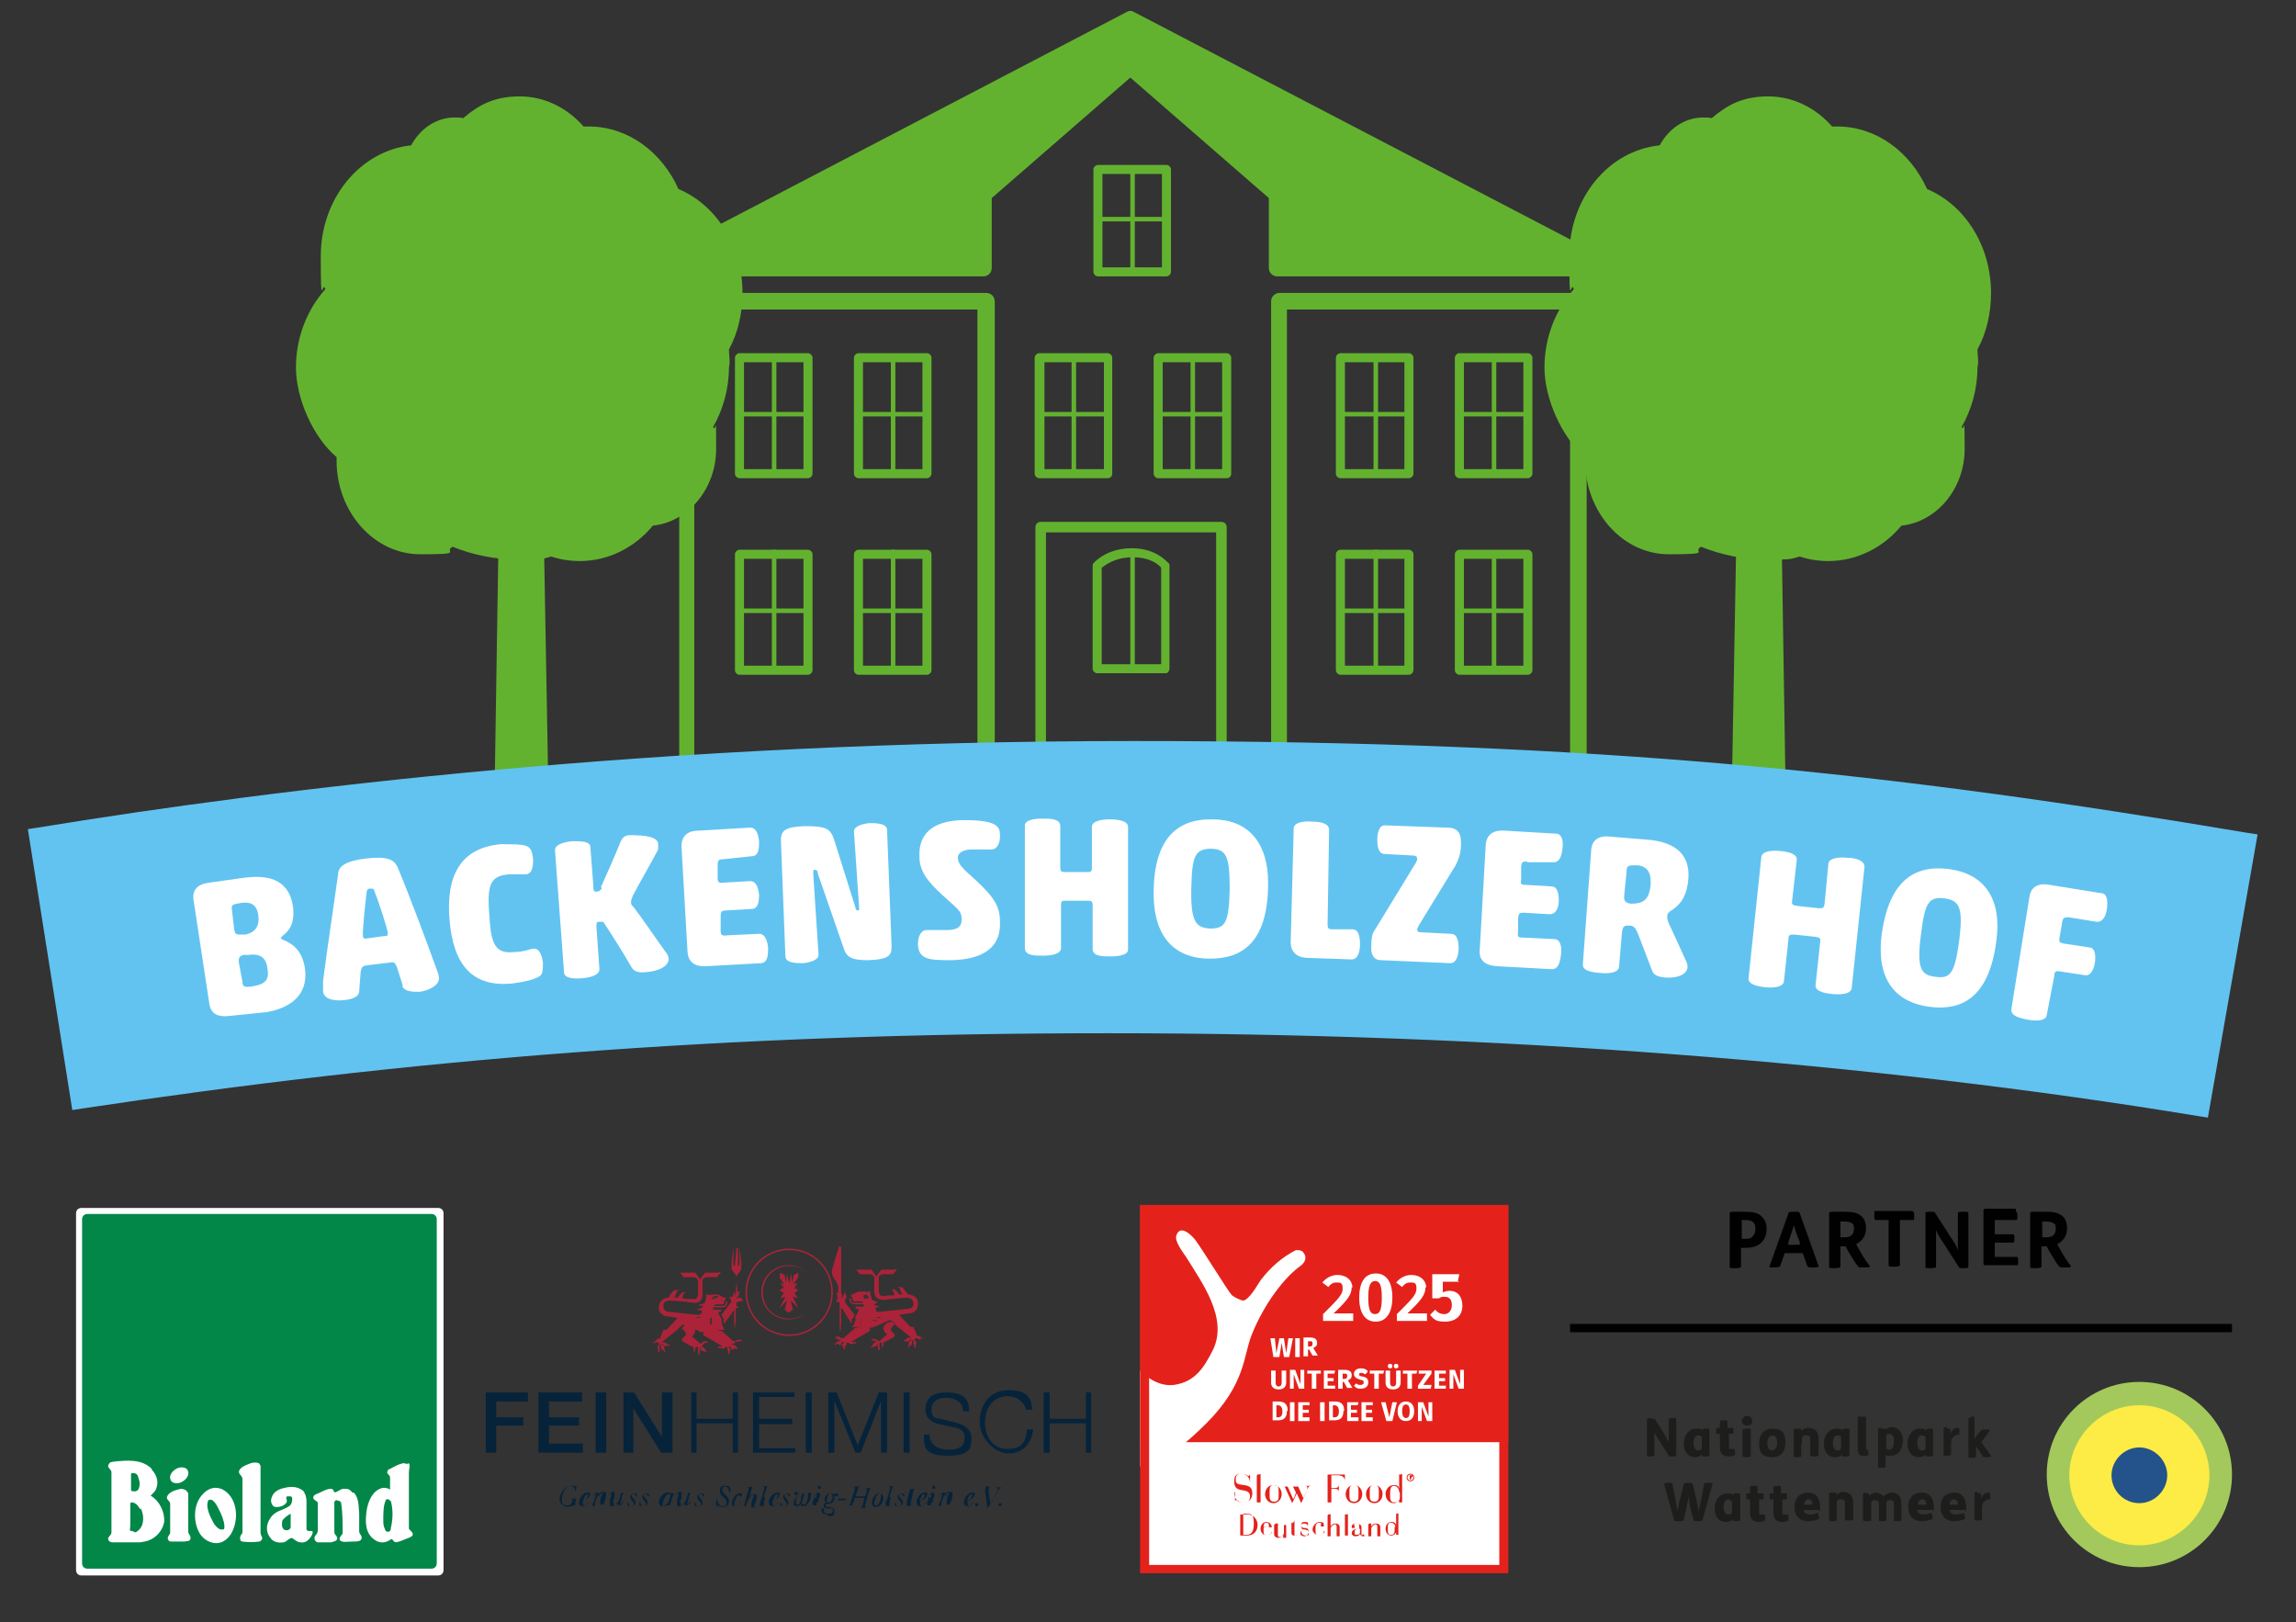 <?xml version="1.0" encoding="UTF-8"?>
<svg id="Ebene_1" xmlns="http://www.w3.org/2000/svg" xmlns:xlink="http://www.w3.org/1999/xlink" version="1.1" viewBox="0 0 304.9 215.4">
  <rect x="0" y="0" width="304.9" height="215.4" fill="#333333" stroke="none"/>
  <!-- Generator: Adobe Illustrator 29.3.0, SVG Export Plug-In . SVG Version: 2.1.0 Build 146)  -->
  <defs>
    <style>
      .st0, .st1 {
        fill: none;
      }

      .st2 {
        fill-rule: evenodd;
      }

      .st2, .st3 {
        fill: #fff;
      }

      .st4 {
        fill: #63b22f;
      }

      .st5 {
        fill: #1d1d1b;
      }

      .st6 {
        fill: #06233a;
      }

      .st7 {
        fill: #fcec45;
      }

      .st8 {
        fill: #a3c95c;
      }

      .st9 {
        clip-path: url(#clippath-1);
      }

      .st10 {
        fill: #62c3f0;
      }

      .st11 {
        fill: #23538a;
      }

      .st12 {
        fill: #000100;
      }

      .st13 {
        fill: #e4221b;
      }

      .st1 {
        stroke: #e4221b;
        stroke-width: 2px;
      }

      .st14 {
        clip-path: url(#clippath);
      }

      .st15 {
        fill: #ab2339;
      }

      .st16 {
        fill: #038749;
      }
    </style>
    <clipPath id="clippath">
      <rect class="st0" x="151.4" y="160" width="48.9" height="48.9"/>
    </clipPath>
    <clipPath id="clippath-1">
      <rect class="st0" x="151.4" y="160" width="48.9" height="48.9"/>
    </clipPath>
  </defs>
  <g>
    <polygon class="st4" points="72.8 103.7 65.7 103.7 66.4 59 72 59 72.8 103.7"/>
    <g>
      <path class="st4" d="M154.9,36.7h-9.1c-.3,0-.6-.3-.6-.6v-13.6c0-.3.3-.6.6-.6h9.1c.3,0,.6.3.6.6v13.6c0,.3-.3.6-.6.6M146.4,35.5h7.9v-12.4h-7.9v12.4Z"/>
      <path class="st4" d="M213.9,34.6L150.6,1.6c-.3-.2-.7-.2-1,0l-63.4,33.1c-.4.2-.7.7-.5,1.2,0,.5.5.8,1,.8h43.9c.6,0,1.1-.5,1.1-1.1v-9.3l18.4-16,18.4,16v9.3c0,.6.5,1.1,1.1,1.1h43.9c.6,0,1.1-.5,1.1-1.1s-.3-.8-.7-1"/>
      <path class="st4" d="M150.4,36.2c-.2,0-.3,0-.3-.3v-13.5c0-.2.1-.3.3-.3s.3.1.3.3v13.6s-.2.2-.3.2"/>
      <path class="st4" d="M154.8,29.4h-9.1c-.2,0-.3-.1-.3-.3s.1-.3.3-.3h9.1c.2,0,.3.1.3.3-.1.2-.2.3-.3.3"/>
      <path class="st4" d="M91.2,102.8c-.3,0-.5,0-.7-.3-.2-.2-.3-.5-.3-.8v-61.7c0-.6.5-1.1,1.1-1.1h39.7c.6,0,1.1.5,1.1,1.1v59.7c0,.6-.4,1-1,1.1l-39.9,2h0M92.2,41.1v59.6l37.6-1.9v-57.7s-37.6,0-37.6,0Z"/>
      <path class="st4" d="M209.6,102.8h0l-39.8-2c-.6,0-1-.5-1-1.1v-59.7c0-.6.5-1.1,1.1-1.1h39.7c.6,0,1.1.5,1.1,1.1v61.7c0,.3-.1.6-.3.8-.3.2-.5.3-.8.3M170.9,98.7l37.6,1.9v-59.5h-37.6v57.6Z"/>
      <path class="st4" d="M162.2,100.4h-24c-.4,0-.7-.3-.7-.7v-29.7c0-.4.3-.7.7-.7h24c.4,0,.7.3.7.7v29.7c0,.4-.3.7-.7.7M138.9,99h22.6v-28.3h-22.6v28.3Z"/>
      <path class="st4" d="M107.3,63.5h-9.1c-.3,0-.6-.3-.6-.6v-15.4c0-.3.3-.6.6-.6h9.1c.3,0,.6.3.6.6v15.4c0,.3-.3.6-.6.6M98.8,62.3h7.9v-14.2h-7.9v14.2Z"/>
      <path class="st4" d="M123.1,63.5h-9.1c-.3,0-.6-.3-.6-.6v-15.4c0-.3.3-.6.6-.6h9.1c.3,0,.6.3.6.6v15.4c0,.3-.3.6-.6.6M114.6,62.3h7.9v-14.2h-7.9v14.2Z"/>
      <path class="st4" d="M107.3,89.6h-9.1c-.3,0-.6-.3-.6-.6v-15.4c0-.3.3-.6.6-.6h9.1c.3,0,.6.3.6.6v15.4c0,.3-.3.6-.6.6M98.8,88.4h7.9v-14.2h-7.9v14.2Z"/>
      <path class="st4" d="M123.1,89.6h-9.1c-.3,0-.6-.3-.6-.6v-15.4c0-.3.3-.6.6-.6h9.1c.3,0,.6.3.6.6v15.4c0,.3-.3.6-.6.6M114.6,88.4h7.9v-14.2h-7.9v14.2Z"/>
      <path class="st4" d="M154.8,89.4h-9.1c-.3,0-.6-.3-.6-.6v-13.6s0-.3.1-.4,1.7-2,5.1-2,4.8,2,4.9,2,.1.2.1.3v13.6c0,.4-.2.7-.5.7M146.3,88.2h7.9v-12.8c-.3-.4-1.4-1.4-3.8-1.4s-3.7,1.1-4.1,1.4v12.8h0Z"/>
      <path class="st4" d="M187.1,63.5h-9.1c-.3,0-.6-.3-.6-.6v-15.4c0-.3.3-.6.6-.6h9.1c.3,0,.6.3.6.6v15.4c0,.3-.3.6-.6.6M178.6,62.3h7.9v-14.2h-7.9v14.2Z"/>
      <path class="st4" d="M202.9,63.5h-9.1c-.3,0-.6-.3-.6-.6v-15.4c0-.3.3-.6.6-.6h9.1c.3,0,.6.3.6.6v15.4c0,.3-.3.6-.6.6M194.4,62.3h7.9v-14.2h-7.9v14.2Z"/>
      <path class="st4" d="M147.1,63.5h-9.1c-.3,0-.6-.3-.6-.6v-15.4c0-.3.3-.6.6-.6h9.1c.3,0,.6.3.6.6v15.4c0,.3-.2.6-.6.6M138.7,62.3h7.9v-14.2h-7.9v14.2Z"/>
      <path class="st4" d="M162.9,63.5h-9.1c-.3,0-.6-.3-.6-.6v-15.4c0-.3.3-.6.6-.6h9.1c.3,0,.6.3.6.6v15.4c0,.3-.2.6-.6.6M154.4,62.3h7.9v-14.2h-7.9v14.2Z"/>
      <path class="st4" d="M187.1,89.6h-9.1c-.3,0-.6-.3-.6-.6v-15.4c0-.3.3-.6.6-.6h9.1c.3,0,.6.3.6.6v15.4c0,.3-.3.6-.6.6M178.6,88.4h7.9v-14.2h-7.9v14.2Z"/>
      <path class="st4" d="M202.9,89.6h-9.1c-.3,0-.6-.3-.6-.6v-15.4c0-.3.3-.6.6-.6h9.1c.3,0,.6.3.6.6v15.4c0,.3-.3.6-.6.6M194.4,88.4h7.9v-14.2h-7.9v14.2Z"/>
      <path class="st4" d="M142.6,63.2c-.2,0-.3,0-.3-.3v-15.6c0-.2.1-.3.3-.3s.3,0,.3.3v15.6c0,.2-.1.3-.3.3"/>
      <path class="st4" d="M118.6,63.2c-.2,0-.3,0-.3-.3v-15.6c0-.2,0-.3.3-.3s.3,0,.3.3v15.6c0,.2-.2.3-.3.3"/>
      <path class="st4" d="M102.8,63.2c-.2,0-.3,0-.3-.3v-15.6c0-.2,0-.3.3-.3s.3,0,.3.3v15.6c0,.2-.2.3-.3.3"/>
      <path class="st4" d="M158.4,63.2c-.2,0-.3,0-.3-.3v-15.6c0-.2.1-.3.3-.3s.3,0,.3.3v15.6c0,.2,0,.3-.3.3"/>
      <path class="st4" d="M182.7,63.2c-.2,0-.3,0-.3-.3v-15.6c0-.2.1-.3.3-.3s.3,0,.3.3v15.6c-.1.2-.2.3-.3.3"/>
      <path class="st4" d="M198.4,63.3c-.2,0-.3,0-.3-.3v-15.6c0-.2.1-.3.3-.3s.3,0,.3.3v15.6c0,.2-.2.3-.3.3"/>
      <path class="st4" d="M118.6,89.2c-.2,0-.3,0-.3-.3v-15.6c0-.2,0-.3.3-.3s.3,0,.3.3v15.6c0,.2-.2.3-.3.3"/>
      <path class="st4" d="M102.8,89.2c-.2,0-.3,0-.3-.3v-15.6c0-.2,0-.3.3-.3s.3,0,.3.3v15.6c0,.2-.2.3-.3.3"/>
      <path class="st4" d="M182.7,89.2c-.2,0-.3,0-.3-.3v-15.6c0-.2.1-.3.3-.3s.3,0,.3.3v15.6c-.1.2-.2.3-.3.3"/>
      <path class="st4" d="M198.4,89.4c-.2,0-.3,0-.3-.3v-15.6c0-.2.1-.3.3-.3s.3,0,.3.3v15.6c0,.2-.2.3-.3.3"/>
      <path class="st4" d="M150.4,89.2c-.2,0-.3,0-.3-.3v-15.6c0-.2.1-.3.3-.3s.3,0,.3.3v15.6c0,.2-.2.3-.3.3"/>
      <path class="st4" d="M147.1,55.3h-9.1c-.2,0-.3,0-.3-.3s.1-.3.3-.3h9.1c.2,0,.3,0,.3.3s-.1.3-.3.3"/>
      <path class="st4" d="M187.2,55.3h-9.1c-.2,0-.3,0-.3-.3s.1-.3.3-.3h9.1c.2,0,.3,0,.3.3s-.2.3-.3.3"/>
      <path class="st4" d="M202.9,55.3h-9.1c-.2,0-.3,0-.3-.3s.1-.3.3-.3h9.1c.2,0,.3,0,.3.3s0,.3-.3.3"/>
      <path class="st4" d="M163,55.3h-9.1c-.2,0-.3,0-.3-.3s.1-.3.3-.3h9.1c.2,0,.3,0,.3.3s-.2.3-.3.3"/>
      <path class="st4" d="M123.1,55.3h-9.1c-.2,0-.3,0-.3-.3s0-.3.3-.3h9.1c.2,0,.3,0,.3.3s0,.3-.3.3"/>
      <path class="st4" d="M107.3,55.3h-9.1c-.2,0-.3,0-.3-.3s0-.3.3-.3h9.1c.2,0,.3,0,.3.3s0,.3-.3.3"/>
      <path class="st4" d="M187.2,81.4h-9.1c-.2,0-.3,0-.3-.3s.1-.3.3-.3h9.1c.2,0,.3,0,.3.3s-.2.3-.3.3"/>
      <path class="st4" d="M202.8,81.4h-9.1c-.2,0-.3,0-.3-.3s.1-.3.3-.3h9.1c.2,0,.3,0,.3.3-.1.2-.2.3-.3.3"/>
      <path class="st4" d="M123.1,81.4h-9.1c-.2,0-.3,0-.3-.3s0-.3.3-.3h9.1c.2,0,.3,0,.3.3s0,.3-.3.3"/>
      <path class="st4" d="M107.3,81.4h-9.1c-.2,0-.3,0-.3-.3s0-.3.3-.3h9.1c.2,0,.3,0,.3.3s0,.3-.3.3"/>
    </g>
    <path class="st4" d="M96.8,46.4c1.2-2.2,1.8-4.8,1.8-7.5,0-6.3-3.5-11.7-8.5-13.8-2.2-4.9-6.7-8.3-11.9-8.3h-.7c-2.2-2.5-5.2-4-8.5-4s-5.4,1.1-7.5,2.9c-.3-.1-.7-.1-1.1-.1-2.5,0-4.6,1.5-5.8,3.7-6.7.7-12,7-12,14.7s.2,3,.6,4.4c-2.4,2.7-3.9,6.4-3.9,10.4s2.2,9.2,5.4,11.9v.5c0,6.8,5,12.4,11.1,12.4s3-.3,4.3-1c2.7,1.1,5.7,1.7,8.8,1.7s2.9,0,4.3-.4c1.2.4,2.5.6,3.8.6,3.8,0,7.3-1.8,9.7-4.7,4.7-.5,8.4-4.9,8.4-10.2s0-2-.4-2.9c1.3-2.3,2.1-5,2.1-7.9.2-.7,0-1.6,0-2.4"/>
    <polygon class="st4" points="237.1 103.7 230 103.7 230.8 59 236.4 59 237.1 103.7"/>
    <path class="st4" d="M262.6,46.4c1.2-2.2,1.8-4.8,1.8-7.5,0-6.3-3.5-11.7-8.5-13.8-2.2-4.9-6.7-8.3-11.9-8.3h-.7c-2.2-2.5-5.2-4-8.5-4s-5.4,1.1-7.5,2.9c-.3-.1-.7-.1-1.1-.1-2.5,0-4.6,1.5-5.8,3.7-6.8.7-12,7-12,14.7s.2,3,.6,4.4c-2.4,2.7-3.9,6.4-3.9,10.4s2.2,9.2,5.4,11.9v.5c0,6.8,5,12.4,11.1,12.4s3-.3,4.3-1c2.7,1.1,5.7,1.7,8.8,1.7s2.9,0,4.3-.4c1.2.4,2.5.6,3.8.6,3.8,0,7.3-1.8,9.7-4.7,4.7-.5,8.4-4.9,8.4-10.2s-.1-2-.4-2.9c1.3-2.3,2.1-5,2.1-7.9.2-.7,0-1.6,0-2.4"/>
    <path class="st10" d="M293.2,148.4l-1.3-.2c-43.6-7.2-93.7-11-144.8-11s-93.1,3.5-136.2,10l-1.3.2-5.9-37.3,1.3-.2c31.8-5.2,82.8-11.5,145.5-11.5s101,4.3,148,12.2l1.3.2-6.6,37.6Z"/>
    <g>
      <path class="st3" d="M30.5,134.9c-1.6.2-2.5-.3-2.7-1.6l-2.1-13.8c-.2-1.3.5-2.1,2.1-2.3l4.3-.6c3.3-.5,6.2,0,6.8,3.7.3,2.3-.5,3.3-1.3,3.9-.2.2-.3.3-.3.4s0,0,.3.2c1,.4,2.5,1.2,2.9,3.8.5,3.7-2.2,5.3-5.1,5.8l-4.9.5h0ZM31.1,123.4c.1.6.2.7.8.7h.7c1.3-.3,1.9-1.1,1.7-2.6-.2-1.3-.9-1.8-2.3-1.6-1.1.2-1.3.2-1.2.9,0,0,.3,2.6.3,2.6ZM32.2,130.4c0,.7.4.7,1.2.6,1.9-.3,2.4-.9,2.1-2.5-.2-1.4-1-1.9-2.5-1.7h-.7c-.5.2-.6.3-.6.9l.5,2.7h0Z"/>
      <path class="st3" d="M53.5,130.9l-.8-2.5c-.2-.5-.4-.7-.8-.6l-3.3.4c-.5.1-.6.3-.7.8l-.2,2.6c0,.8-1,1.1-2,1.2-.8.1-2.6.1-2.8-1.1v-1.4c.4-3.3,1.5-10.6,2-14.2,0-1.1,1.1-1.8,3.7-2.1,2.7-.3,3.8,0,4.3,1.4,1.4,3.3,4.3,11.1,5,13.1.3.7.4,1.2.4,1.4,0,1.1-1.7,1.7-2.6,1.8-.9,0-2,0-2.3-.8M48.7,118.4c-.2,1.5-.6,5.5-.5,5.9,0,.3.2.4.6.3l2.2-.3c.4,0,.5,0,.5-.4s-1.2-4.2-1.8-5.6c0-.3-.2-.3-.5-.3s-.4,0-.5.4"/>
      <path class="st3" d="M68.5,126.4c.8,0,1.4-.2,2.1-.4.8-.2,1.3.4,1.5,1.8,0,.9,0,1.5-.4,1.8-.7.5-2.2.8-3.7,1-5.3.5-7.8-2.5-8.3-8.4-.5-5.7,1.3-9.6,6.8-10.1,1.5,0,2.7,0,3.3.2.6.2.9.6,1,1.9,0,1.4-.4,1.9-1,1.9h-2.2c-2.4.2-3,1.2-2.6,5.6.2,4.1,1,5,3.5,4.7"/>
      <path class="st3" d="M79.8,117.8c.5-1.1,1.8-4,2.6-6,.2-.4.4-.9,1.3-.9,1.9,0,3.7.2,3.7,1.2s0,.4,0,.7c-.6,1.2-2.4,4.3-3.4,6.2,0,.2-.2.4-.2.7s0,.5.3.7c1.1,1.4,2.9,4.1,4.5,6.3,0,0,.2.4.2.6,0,1-1.3,1.7-3.2,1.8-1.1.1-1.5-.3-1.7-.6-.9-1.6-3.1-5.1-3.8-6.1h-.5c-.3,0-.4,0-.4.6l.4,5.7c0,.8-1.2,1.1-2.3,1.2-1.1.1-2.4,0-2.4-.8l-1.2-16.2c0-.8,1.3-1.1,2.3-1.2,1.2,0,2.4,0,2.4.8l.4,5.2c0,.5,0,.7.4.7s.7-.3.7-.5"/>
      <path class="st3" d="M96,114.1c-.6,0-.7.2-.7.8v1.7c0,.6.2.7.9.6l3.4-.2c.9,0,1.1,1,1.2,1.8,0,.6,0,1.9-1,1.9l-3.4.2c-.6,0-.7.2-.7.8v1.9c0,.6.2.7.9.6l4.2-.2c.9,0,1.1,1.1,1.2,1.8,0,.9,0,2-.9,2.1l-7.3.4c-1.6.1-2.4-.6-2.5-1.9l-.8-14c0-1.3.7-2.1,2.3-2.1l6.8-.4c.9,0,1.1,1,1.2,1.8,0,.9,0,2-1,2,0,0-3.8.4-3.8.4Z"/>
      <path class="st3" d="M113.6,120.5c0,.3.2.4.3.4s.2,0,.2-.2l-.7-10.3c0-.8,1.6-1.1,2.2-1.1s2.2,0,2.2.9l.6,15.4c0,1.2-.2,1.8-3.1,1.9-2.1,0-2.9-.3-3.3-1.7l-3.4-9.8c0-.4-.2-.5-.4-.5s-.2,0-.2.6l.7,10.7c0,.8-1.6,1.1-2.2,1.1s-2.2,0-2.2-.9l-.6-15.4c0-1.3.5-1.8,3.2-1.9,3,0,3.4.4,3.9,1.9l2.8,8.9Z"/>
      <path class="st3" d="M128.1,108.9c2,0,3.3.2,4,.6.6.4.7.8.7,1.5,0,1-.4,1.9-1.3,1.8h-2.5c-.8,0-1.8.3-1.8,1.1s.5,1.3,2.4,3c2.6,2.4,3.2,3.6,3.2,5.6.1,3.7-2.8,4.9-6.4,5-1.5,0-2.9,0-3.6-.4-.6-.3-.9-.9-.9-1.8s.4-1.9,1.3-1.8h2.4c1.4,0,2.1-.3,2.1-1.4s-.3-1.2-2.5-3.2c-2.1-1.9-3.1-3.3-3.1-5.1-.2-3.6,2.5-4.9,6-4.9"/>
      <path class="st3" d="M145,109.8c0-.8,1.3-1,2.4-1s2.4.2,2.4,1v16.2c.1.8-1.2,1-2.3,1s-2.4,0-2.4-1v-5.7c0-.6-.1-.7-.7-.7h-2.8c-.6,0-.7,0-.7.7v5.6c0,.8-1.3,1-2.4,1s-2.4,0-2.4-1v-16.2c-.1-.8,1.2-1,2.3-1s2.4,0,2.4,1v5.4c0,.6.1.7.7.7h2.8c.6,0,.7,0,.7-.7,0,0,0-5.3,0-5.3Z"/>
      <path class="st3" d="M161,108.8c4.6,0,7.5,2.9,7.4,8.8-.1,7.8-3.7,9.7-7.7,9.7s-7.6-2.1-7.5-9,3.1-9.6,7.8-9.5M160.9,112.7c-2.2,0-2.6.9-2.7,5.2-.1,4.5.6,5.3,2.5,5.4,2,0,2.5-.7,2.6-5.3,0-4.4-.5-5.2-2.4-5.3"/>
      <path class="st3" d="M176.3,122.7c0,.6.1.7.7.7h2.6c.9,0,1,1.2,1,2s-.2,2-1.1,2l-5.7-.2c-1.6,0-2.4-.8-2.4-2.1l.4-15.1c0-.8,1.4-1,2.4-.9,1.1,0,2.3.2,2.3,1.1l-.2,12.5Z"/>
      <path class="st3" d="M182.1,125.5c0-.7.1-1.5.4-1.9l5.5-9c.1-.2.2-.4.2-.5,0-.3-.1-.5-.6-.5l-3.7-.2c-.9,0-1-1.1-1-1.9s.2-2,1.1-1.9l8.2.3c1.6,0,1.9,1,1.8,2.5,0,1-.4,1.9-.7,2.5l-4.9,8c-.1.2-.2.4-.2.5,0,.3.1.4.6.4l3.9.2c.9,0,1,1.2,1,1.9s-.2,2-1.1,2l-9.2-.4c-1,0-1.4-.8-1.3-2"/>
      <path class="st3" d="M202.8,114.4c-.6,0-.7,0-.8.7v1.7c-.1.6,0,.7.6.7l3.4.2c.9,0,1,1.1,1,1.9s-.3,1.8-1.2,1.8l-3.4-.2c-.6,0-.7,0-.8.7v1.9c-.1.6,0,.7.6.7l4.2.2c.9,0,1,1.2.9,2-.1.9-.3,2-1.2,2l-7.3-.4c-1.6-.1-2.4-.8-2.3-2.1l.8-14c.1-1.3.9-2,2.5-1.9l6.8.4c.9,0,1,1.1.9,1.9-.1.9-.3,1.9-1.2,1.9h-3.5Z"/>
      <path class="st3" d="M215,128.4c-.1.8-1.4.9-2.5.8-1.2-.1-2.4-.3-2.3-1.2l1.1-15.1c.1-1.3.9-2,2.6-1.8l4.9.4c3.7.3,5.7,2,5.4,5.3-.2,2-.8,3.1-2.1,4-.5.3-.7.5-.7.9s.1.7.3,1.1l2.2,4.8c.1.2.2.5.2.8-.1,1.3-2,1.5-3,1.4-1.1-.1-1.5-.4-1.7-.9l-1.8-4.7c-.4-1-.6-1.3-1.3-1.3s-.8.2-.9.8l-.4,4.7h0ZM215.7,118.8c-.1.8.1,1.1.9,1.2,1.5,0,2.4-.4,2.6-2.5.1-1.7-.5-2.5-1.8-2.6-1.2,0-1.4,0-1.4.9l-.3,3Z"/>
      <path class="st3" d="M242.8,114.7c.1-.8,1.4-.9,2.5-.8,1.2,0,2.3.4,2.3,1.2l-1.7,16.1c-.1.8-1.4.9-2.5.8-1.2-.1-2.4-.4-2.3-1.2l.6-5.6c.1-.6,0-.7-.6-.8l-2.8-.3c-.6,0-.8,0-.8.6l-.6,5.6c-.1.8-1.4.9-2.4.8-1.1-.1-2.4-.4-2.3-1.2l1.7-16.1c.1-.8,1.4-.9,2.5-.8s2.3.4,2.2,1.2l-.6,5.3c-.1.6,0,.7.7.8l2.8.3c.6,0,.7,0,.8-.6l.5-5.3h0Z"/>
      <path class="st3" d="M258.8,115.4c4.6.6,7.1,3.8,6.3,9.6-1,7.7-4.8,9.2-8.8,8.7s-7.3-3-6.4-9.8c1-6.8,4.2-9.1,8.9-8.5M258.3,119.3c-2.2-.3-2.7.6-3.2,4.8-.6,4.5,0,5.4,1.9,5.6,2,.3,2.6-.4,3.2-5,.5-4.2,0-5.1-1.9-5.4"/>
      <path class="st3" d="M271.8,134.8c-.1.8-1.5.8-2.5.6-1.1-.2-2.3-.5-2.2-1.4l2.4-14.9c.2-1.3,1.1-1.9,2.7-1.6l6.8,1.1c.9,0,.9,1.2.8,2-.1.9-.5,1.9-1.4,1.8l-3.7-.6c-.6,0-.8,0-.9,1l-.3,1.7c-.1.6,0,.7.6.8l3.3.5c.9,0,.9,1.2.8,2-.1.6-.4,1.8-1.3,1.7l-3.3-.5c-.6-.1-.8,0-.8.6l-1,5.2h0Z"/>
    </g>
  </g>
  <g>
    <path class="st3" d="M10.8,160.4h47.4c.4,0,.7.3.7.7v47.4c0,.4-.3.7-.7.7H10.8c-.4,0-.7-.3-.7-.7v-47.4c0-.4.3-.7.7-.7"/>
    <g>
      <path class="st16" d="M11.6,161.2h45.7c.4,0,.7.3.7.7v45.7c0,.4-.3.7-.7.7H11.6c-.4,0-.7-.3-.7-.7v-45.7c0-.4.3-.7.7-.7"/>
      <path class="st3" d="M34.6,194.6v9c0,.3.5.7,0,1,0,0,0,.1-.2.1-.8.1-1.4.1-2.2,0-.2,0-.3-.2-.3-.3-.1-.6.3-.6.3-1v-7c0-.5-.7-.7-.4-1.2s1-.7,1.5-.9c.2-.1,1.2-.2,1.2.2"/>
      <path class="st3" d="M47,198.2c.7.8.6,1.8.7,2.8,0,.8,0,1.4,0,2.4,0,.3.6.7.2,1.1-.2.2-.7.2-1.1.2-.6,0-1.6.2-1.7-.3,0-.5.5-.6.4-1,0-1.2,0-2.6-.2-3.8,0-.3-.4-.3-.6-.4-.2,0-.3.2-.3.3v4c0,.3.6.6.3,1-.2.2-.5.2-.7.3h-1.8c-.2,0-.3-.2-.4-.3-.2-.7.4-.6.4-1.3v-3.6c0-.3-.6-.4-.6-.7s.2-.4.4-.5c.6-.2,1.1-.6,1.8-.7.2,0,.5,0,.5.3h0c.2.5.9-.4,1.4-.3.5,0,.7,0,1.1.5"/>
      <path class="st2" d="M40.3,198.1c.3.3.4.8.4,1.3v3.7c0,.1.2.2.3.2h.4c.3,0,0,.7-.3,1-.3.4-.8.6-1.2.5-.4,0-.7-.3-1-.5-.3-.3-.8.4-1.2.5-.7.1-1.4,0-1.8-.6-.6-.7-.6-1.8,0-2.6.6-1,1.6-1,2.5-1.6.3-.2.4-.6.4-.9s0-.3-.2-.4h-.5c-.2.2,0,.4,0,.6,0,.3-.4.6-.7.7-.3.1-.8.2-1.1,0-.3-.3-.4-.8-.2-1.2.2-.7,1-1.1,1.6-1.2,1-.3,2.1-.2,2.8.6M38.6,201v1.8c0,.2-.2.3-.4.4-.2,0-.3,0-.5-.1-.3-.3-.3-.7-.2-1.2.2-.3.7-.7,1.1-.9"/>
      <path class="st2" d="M29,200.3c.4.7.8,1.8.8,2.3s0,.5-.4.5-.8-.5-1-.8c-.3-.6-1.1-1.9-.8-2.9,0-.3.4-.3.6-.2.4.3.6.7.8,1.1M30.8,199c.8,1.4.7,3.4-.2,4.8-.5.7-1.2,1.2-2.1,1.1s-1.7-.7-2.1-1.5c-.7-1.4-.7-3.3.2-4.6.6-.8,1.4-1.4,2.4-1.2.7.1,1.4.7,1.8,1.4"/>
      <path class="st2" d="M20.1,195.1c.6.6,1,1.5.7,2.4-.1.5-.5.8-.8,1.1,1.2.7,1.9,2.2,1.8,3.5-.2,1.1-1,2.1-2.2,2.5-.3.1-1,.2-1,.2h-3.7c-.2,0-.4-.1-.5-.3-.2-.4.4-.6.4-1v-8c0-.4-.6-.6-.4-1s.3-.3.6-.4c1.8-.2,3.9-.4,5.2,1M18.7,200.3c.4.8.5,2.1-.2,2.8s-.6.2-1,.2-.2-.2-.2-.7v-2.9q0-.2.2-.2c.5,0,.9.5,1.1.9M18.4,196.3c.2.5.2,1,0,1.4-.1.3-.5.4-.8.3-.2,0-.2-.1-.2-.2v-2c0-.1,0-.2.2-.2.5,0,.7.2.8.7"/>
      <path class="st3" d="M22.7,196.6c-.3-.5,0-1.1.6-1.5s1.4-.3,1.6.1c.3.5,0,1.1-.6,1.5s-1.4.3-1.6-.1"/>
      <path class="st3" d="M25,198.2v5.3c.1.3.5.6.2,1-.1.2-.4.1-.7.2h-1.8c-.2,0-.3-.1-.4-.3-.1-.3.2-.6.3-.8v-3.9c0-.4-.6-.6-.4-1,.3-.7,1.4-.9,1.8-1,.3,0,.8.1.9.5"/>
      <path class="st2" d="M54.3,194.3c.2.3,0,.8,0,1.2v7.5c.2.3.6.5.5.8,0,.2-.3.3-.5.4-.6.2-1.1.5-1.7.6-.2,0-.4-.2-.5-.4h-.2l-.3.2c-.6.3-1.2.3-1.8-.1-1.4-.9-1.3-2.6-1.1-4,.2-1.1.7-2.5,2-2.9.4-.1.8,0,1.1.2h0v-1.6c0-.4-.6-.5-.3-.9,0,0,0-.2.2-.2.6-.3,1-.6,1.8-.8.2,0,.3,0,.5.1M51.9,199.3c.3,1.1.3,2.4,0,3.6,0,.2,0,.4-.3.5-.2,0-.4,0-.5-.4-.2-.4-.2-.7-.2-1.3s0-1.8.3-2.4c0-.3.5-.3.6,0"/>
    </g>
  </g>
  <g>
    <rect class="st3" x="151.6" y="189.3" width="48.6" height="19.5"/>
    <g>
      <g class="st14">
        <polygon class="st13" points="150 158.7 150 191.5 201.7 191.5 201.7 158.7 150 158.7 150 158.7"/>
        <path class="st3" d="M172.1,166c-1.8.9-3.4,2.3-4.7,4-.4.6-1.5,2.6-2.3,2.7-.3,0-1.3-.5-1.5-.7-.5-.5-3.6-5.6-4.9-7.4-.5-.6-2-2.1-2.5-.5-.2.8.9,2.2,1.3,2.8,2.1,3.4,5.6,8.1,3.6,12.3-1.2,2.4-2.4,4.3-5.2,4.7-2.4.3-4.6-1.6-5.8-3.6-1.3-2.1-1.5-4.6-1.5-7s.6-6,.5-7.3c0-.8-.3-1.6-.4-2.4-.9-.3-3.4,8.5-3.7,9.9-.3,1.8-1.7,9.1-1.7,11.9s-.4,10.1.2,10.2c4.6.9,3.2.3,8.1-.9,2-.5,4.3-1.4,8.6-5.7,5.2-5.2,4.9-8.9,6-11.7,1.7-4.3,4.5-7.8,6.5-9.2.4-.3.8-.8.6-1.4-.3-.7-.6-.7-1.3-.7"/>
      </g>
      <polygon class="st3" points="171.2 180.2 170.5 180.2 170.2 178.3 169.9 180.2 169.1 180.2 168.7 177.7 169.3 177.7 169.5 179.7 169.9 177.7 170.5 177.7 170.8 179.7 171.1 177.7 171.7 177.7 171.2 180.2 171.2 180.2"/>
      <polygon class="st3" points="172.6 180.2 172 180.2 172 177.7 172.6 177.7 172.6 180.2 172.6 180.2"/>
      <path class="st3" d="M173.9,179.2h-.2v.9h-.6v-2.5h.8c.7,0,1,.2,1,.7s-.2.5-.5.7l.6,1h-.7l-.5-.9h0ZM173.7,178.8h.2c.3,0,.4-.1.4-.4s-.1-.3-.4-.3h-.2v.7h0Z"/>
      <path class="st3" d="M170.8,183.6c0,.5-.3.9-1,.9s-1-.4-1-.9v-1.6h.6v1.6c0,.3.1.5.4.5s.4-.2.4-.5v-1.6h.6v1.6h0Z"/>
      <path class="st3" d="M173.2,184.4h-.7l-.7-1.9c0,.2,0,.5,0,1v.9h-.5v-2.5h.7l.7,1.9c0-.2,0-.5,0-.9v-1h.5v2.5h0Z"/>
      <polygon class="st3" points="175.4 182.4 174.8 182.4 174.8 184.4 174.2 184.4 174.2 182.4 173.6 182.4 173.6 182 175.4 182 175.4 182.4 175.4 182.4"/>
      <polygon class="st3" points="177.2 182.4 176.3 182.4 176.3 183 177.1 183 177.1 183.4 176.3 183.4 176.3 184 177.3 184 177.3 184.4 175.8 184.4 175.8 182 177.3 182 177.2 182.4 177.2 182.4"/>
      <path class="st3" d="M178.5,183.5h-.2v.9h-.6v-2.5h.8c.7,0,1,.2,1,.7s-.2.5-.5.7l.6,1h-.7l-.5-.9h0ZM178.3,183.1h.2c.3,0,.4-.1.4-.4s-.1-.3-.4-.3h-.2v.7h0Z"/>
      <path class="st3" d="M181.6,182.2l-.3.3c-.2-.1-.3-.2-.5-.2s-.3,0-.3.2,0,.2.5.3c.5.1.7.3.7.8s-.4.8-1,.8-.7-.2-.9-.4l.3-.3c.2.2.4.2.6.2s.4-.1.4-.3,0-.3-.5-.4c-.6-.2-.8-.4-.8-.8s.4-.7.9-.7.6.1.9.3h0Z"/>
      <polygon class="st3" points="183.7 182.4 183.1 182.4 183.1 184.4 182.5 184.4 182.5 182.4 181.9 182.4 181.9 182 183.8 182 183.7 182.4 183.7 182.4"/>
      <path class="st3" d="M186,183.6c0,.5-.3.9-1,.9s-1-.4-1-.9v-1.6h.6v1.6c0,.3.1.5.4.5s.4-.2.4-.5v-1.6h.6v1.6h0ZM184.9,181.4c0,.2-.1.3-.3.3s-.3-.1-.3-.3.1-.3.3-.3.3.1.3.3h0ZM185.7,181.4c0,.2-.1.3-.3.3s-.3-.1-.3-.3.1-.3.3-.3.3.1.3.3h0Z"/>
      <polygon class="st3" points="188.1 182.4 187.5 182.4 187.5 184.4 186.9 184.4 186.9 182.4 186.3 182.4 186.3 182 188.2 182 188.1 182.4 188.1 182.4"/>
      <polygon class="st3" points="190.1 182.4 189 183.9 190.1 183.9 190 184.4 188.3 184.4 188.3 184 189.4 182.4 188.4 182.4 188.4 182 190.1 182 190.1 182.4 190.1 182.4"/>
      <polygon class="st3" points="192 182.4 191.1 182.4 191.1 183 191.9 183 191.9 183.4 191.1 183.4 191.1 184 192 184 192 184.4 190.5 184.4 190.5 182 192 182 192 182.4 192 182.4"/>
      <path class="st3" d="M194.4,184.4h-.7l-.7-1.9c0,.2,0,.5,0,1v.9h-.5v-2.5h.7l.7,1.9c0-.2,0-.5,0-.9v-1h.5v2.5h0Z"/>
      <path class="st3" d="M170.9,187.4c0,1-.6,1.2-1.2,1.2h-.7v-2.5h.7c.7,0,1.3.2,1.3,1.2h0ZM169.5,186.6v1.6h.2c.4,0,.6-.2.6-.8s-.3-.8-.6-.8h-.2Z"/>
      <polygon class="st3" points="171.9 188.7 171.3 188.7 171.3 186.2 171.9 186.2 171.9 188.7 171.9 188.7"/>
      <polygon class="st3" points="173.9 186.6 173 186.6 173 187.2 173.8 187.2 173.8 187.6 173 187.6 173 188.2 173.9 188.2 173.9 188.7 172.4 188.7 172.4 186.2 173.9 186.2 173.9 186.6 173.9 186.6"/>
      <polygon class="st3" points="175.9 188.7 175.3 188.7 175.3 186.2 175.9 186.2 175.9 188.7 175.9 188.7"/>
      <path class="st3" d="M178.4,187.4c0,1-.6,1.2-1.2,1.2h-.7v-2.5h.7c.7,0,1.3.2,1.3,1.2h0ZM177,186.6v1.6h.2c.4,0,.6-.2.6-.8s-.3-.8-.6-.8h-.2Z"/>
      <polygon class="st3" points="180.3 186.6 179.4 186.6 179.4 187.2 180.2 187.2 180.2 187.6 179.4 187.6 179.4 188.2 180.4 188.2 180.4 188.7 178.9 188.7 178.9 186.2 180.4 186.2 180.3 186.6 180.3 186.6"/>
      <polygon class="st3" points="182.3 186.6 181.4 186.6 181.4 187.2 182.2 187.2 182.2 187.6 181.4 187.6 181.4 188.2 182.3 188.2 182.3 188.7 180.8 188.7 180.8 186.2 182.3 186.2 182.3 186.6 182.3 186.6"/>
      <polygon class="st3" points="184.9 188.7 184.1 188.7 183.4 186.2 184 186.2 184.5 188.2 184.9 186.2 185.5 186.2 184.9 188.7 184.9 188.7"/>
      <path class="st3" d="M187.8,187.4c0,.8-.4,1.3-1.1,1.3s-1.1-.5-1.1-1.3.4-1.3,1.1-1.3,1.1.5,1.1,1.3h0ZM186.2,187.4c0,.6.2.9.5.9s.5-.2.5-.9-.2-.9-.5-.9-.5.2-.5.9h0Z"/>
      <path class="st3" d="M190.2,188.7h-.7l-.7-1.9c0,.2,0,.5,0,1v.9h-.5v-2.5h.7l.7,1.9c0-.2,0-.5,0-.9v-1h.5v2.5h0Z"/>
      <path class="st13" d="M187.2,196.2h0c0,0,.1,0,.1,0s0,0-.1,0,0,0,0,0v.2h0ZM187.2,196.5h0v-.6s0,0,.2,0,.1,0,.2,0c0,0,0,0,0,.1s0,.1-.1.1h0s0,0,0,.1c0,0,0,.1,0,.1h0s0,0,0-.1c0,0,0,0-.1,0h0v.2h0ZM187.3,195.8c-.2,0-.4.2-.4.4s.2.4.4.4c.2,0,.4-.2.4-.4s-.2-.4-.4-.4h0ZM187.3,195.7c.3,0,.5.2.5.5s-.2.5-.5.5-.5-.2-.5-.5.2-.5.5-.5h0Z"/>
      <path class="st13" d="M163.9,198.2h0c0,.9.5,1.3,1.2,1.3s.9-.3.9-.8-.3-.7-.9-.8c-.8-.1-1.2-.3-1.2-1.2s.4-1,1-1,.8.3.9.3.1-.1.2-.2h0v1.1h0c0-.6-.4-1.2-1.1-1.2s-.8.3-.8.8.2.6,1.1.7c.8.1,1.1.4,1.1,1.1s-.4,1.2-1.2,1.2-.8-.3-1-.3-.1.1-.1.2h0v-1.3h0Z"/>
      <path class="st13" d="M167,195.8h-.4c0,0,.4,0,.4,0,.2,0,.3,0,.4-.1v3.8h.4c0,0-1.3,0-1.3,0h0c0,0,.4,0,.4,0v-3.6h0Z"/>
      <path class="st13" d="M169.1,197.2c.7,0,1.1.6,1.1,1.2s-.4,1.2-1.1,1.2-1.1-.6-1.1-1.2.4-1.2,1.1-1.2h0ZM169.8,198.1c0-.5,0-.9-.6-.9s-.6.4-.6.9v.4c0,.5,0,.9.6.9s.6-.4.6-.9v-.4h0Z"/>
      <path class="st13" d="M170.7,197.4h-.3c0,0,2.4,0,2.4,0h0c0,0-.4,0-.4,0l.7,1.6.5-1.2c0-.1,0-.2,0-.3s0-.2-.3-.2h-.1c0,0,.9,0,.9,0h0c-.3,0-.4.2-.5.5l-.8,1.8h0l-.6-1.3-.6,1.3h0l-1-2.2h0ZM171.8,199l.3-.8-.4-.8h-.7l.7,1.6h0Z"/>
      <path class="st13" d="M176.3,195.8h-.5c0,0,2.8,0,2.8,0v.9c0,0,0,0,0,0,0-.6-.4-.8-1-.8h-.8v1.7h.4c.6,0,.6-.3.6-.7h0v1.4h0c0-.4,0-.6-.6-.6h-.4v1.8h.5c0,0-1.5,0-1.5,0h0c0,0,.5,0,.5,0v-3.6h0Z"/>
      <path class="st13" d="M179.8,197.2c.7,0,1.1.6,1.1,1.2s-.4,1.2-1.1,1.2-1.1-.6-1.1-1.2.4-1.2,1.1-1.2h0ZM180.4,198.1c0-.5,0-.9-.6-.9s-.6.4-.6.9v.4c0,.5,0,.9.6.9s.6-.4.6-.9v-.4h0Z"/>
      <path class="st13" d="M182.5,197.2c.7,0,1.1.6,1.1,1.2s-.4,1.2-1.1,1.2-1.1-.6-1.1-1.2.4-1.2,1.1-1.2h0ZM183.1,198.1c0-.5,0-.9-.6-.9s-.6.4-.6.9v.4c0,.5,0,.9.6.9s.6-.4.6-.9v-.4h0Z"/>
      <path class="st13" d="M185.8,199.1h0c0,.2-.3.5-.7.5-.7,0-1.1-.6-1.1-1.2s.4-1.2,1.1-1.2.6.3.7.5h0v-1.9h-.4c0,0,.4,0,.4,0,.2,0,.3,0,.4-.1v3.8h.4c0,0-.8,0-.8,0v-.4h0ZM185.8,198.1c0-.4-.3-.8-.7-.8s-.5.4-.5,1.1,0,1.1.6,1.1.7-.3.7-.7v-.6h0Z"/>
      <path class="st13" d="M164.7,201.1h-.4c0,0,1.3,0,1.3,0,1.1,0,1.4.9,1.4,1.4,0,.9-.6,1.4-1.4,1.4h-1.3c0,0,.4,0,.4,0v-2.7h0ZM165.1,203.8h.4c.4,0,1-.1,1-1.4s-.2-1.4-1.2-1.4h-.2v2.7h0Z"/>
      <path class="st13" d="M167.8,203.3c0,.3,0,.6.4.6s.6-.2.7-.6h0c0,.4-.3.6-.7.6s-.8-.4-.8-.9.3-.9.8-.9.7.5.7.7,0,0,0,0h-1.1v.4h0ZM168.5,202.7c0-.3,0-.5-.3-.5s-.4.2-.4.5h0c0,.1.7.1.7.1,0,0,0,0,0,0h0Z"/>
      <path class="st13" d="M169.4,202.3h-.3c0,0,.3,0,.3,0,.1,0,.3,0,.3,0v1.5c0,.2,0,.3.3.3.3,0,.5-.3.5-.6v-1h-.3c0,0,.3,0,.3,0,.1,0,.3,0,.3,0v1.7h.3c0,0-.7,0-.7,0v-.4h0c0,0-.2.4-.6.4s-.6-.2-.6-.5v-1.2h0Z"/>
      <path class="st13" d="M171.7,202.3h-.4c.4,0,.6-.2.6-.6h0v.6h.6c0,0-.6,0-.6,0v1.4c0,.2,0,.2.2.2.2,0,.3-.2.3-.3h0c0,.1-.1.3-.4.3s-.5,0-.5-.4v-1.3h0Z"/>
      <path class="st13" d="M172.8,203.3h0c0,.2.1.6.6.6s.4-.1.4-.4-.2-.3-.5-.4c-.3,0-.5,0-.5-.5s.2-.5.5-.5.4.1.4.1,0,0,0,0h0s0,0,0,0v.5s0,0,0,0c0-.2-.2-.4-.5-.4s-.4.1-.4.3.2.3.4.3h.1c.3,0,.5.2.5.5s-.3.6-.6.6-.4-.2-.5-.2,0,0,0,.2h0v-.6h0Z"/>
      <path class="st13" d="M175.9,203.3c0,.3-.3.6-.7.6s-.9-.4-.9-.8.4-1,.9-1,.6.1.6.4,0,.2-.2.2-.2,0-.2-.2c0-.2.1-.2.1-.2,0,0-.2-.1-.3-.1-.4,0-.5.3-.5.6v.4c0,.4,0,.7.5.7s.6-.3.6-.6h0Z"/>
      <path class="st13" d="M176.4,201.1h-.3c0,0,.3,0,.3,0,.1,0,.3,0,.3-.1v1.7h0c.1-.2.3-.4.6-.4.4,0,.6.2.6.5v1.2h.3c0,0-1,0-1,0h0c0,0,.3,0,.3,0v-1.3c0-.2-.1-.3-.2-.3-.3,0-.5.3-.6.5v1.1h.3c0,0-1,0-1,0h0c0,0,.3,0,.3,0v-2.8h0Z"/>
      <path class="st13" d="M178.7,201.1h-.3c0,0,.3,0,.3,0,.1,0,.3,0,.3-.1v2.9h.3c0,0-1,0-1,0h0c0,0,.3,0,.3,0v-2.8h0Z"/>
      <path class="st13" d="M181.1,203.7c0,0,0,.2.1.2s.2,0,.2-.2h0c0,.2-.2.3-.4.3s-.3-.1-.4-.3h0c-.1.2-.3.3-.6.3s-.5-.2-.5-.4c0-.5.6-.6,1-.6h0v-.5c0-.2-.2-.2-.3-.2s-.4,0-.4.2.1,0,.1.2,0,.2-.2.2-.2,0-.2-.2c0-.2.2-.4.6-.4s.7.2.7.5v1.1h0ZM180.6,203c-.3,0-.7,0-.7.4s0,.4.3.4.4-.2.4-.3v-.5h0Z"/>
      <path class="st13" d="M181.8,202.3h-.3c0,0,.3,0,.3,0,.2,0,.3,0,.3,0v.4h0c.1-.2.3-.4.6-.4.4,0,.6.2.6.5v1.2h.3c0,0-1,0-1,0h0c0,0,.3,0,.3,0v-1.3c0-.2-.1-.3-.2-.3-.3,0-.5.3-.6.5v1.1h.3c0,0-1,0-1,0h0c0,0,.3,0,.3,0v-1.5h0Z"/>
      <path class="st13" d="M185.3,203.6h0c0,.1-.3.3-.5.3-.5,0-.8-.4-.8-.9s.3-.9.8-.9.5.2.6.4h0v-1.5h-.3c0,0,.3,0,.3,0,.1,0,.3,0,.3-.1v2.9h.3c0,0-.6,0-.6,0v-.3h0ZM185.3,202.8c0-.3-.2-.6-.6-.6s-.4.3-.4.8,0,.8.4.8.5-.2.5-.6v-.5h0Z"/>
      <g>
        <path class="st3" d="M179.5,170.9c0,1-.5,1.7-2.4,3.5h2.6v1h-4v-.9c2.1-2.1,2.6-2.6,2.6-3.4s-.3-.8-.8-.8-.8.2-1.1.6l-.8-.6c.5-.6,1.2-1,2-1,1.3,0,2,.8,2,1.7Z"/>
        <path class="st3" d="M184.9,172.3c0,2-.8,3.2-2.2,3.2s-2.2-1.1-2.2-3.2.8-3.2,2.2-3.2,2.2,1.1,2.2,3.2ZM181.7,172.3c0,1.7.3,2.2.9,2.2s.9-.5.9-2.2-.3-2.2-.9-2.2-.9.6-.9,2.2Z"/>
      </g>
      <g>
        <path class="st3" d="M189.3,170.9c0,1-.5,1.7-2.4,3.5h2.6v1h-4v-.9c2.1-2.1,2.6-2.6,2.6-3.4s-.3-.8-.8-.8-.8.2-1.1.6l-.8-.6c.5-.6,1.2-1,2-1,1.3,0,2,.8,2,1.7Z"/>
        <path class="st3" d="M193.8,170.2h-2.2v1.4c.3-.1.6-.2.9-.2,1,0,1.7.7,1.7,2s-.9,2.1-2.3,2.1-1.5-.4-2-.9l.7-.7c.3.4.7.6,1.2.6s1-.4,1-1.2-.4-1.1-.9-1.1-.5,0-.8.2h-.9v-3.2h3.6l-.2.9Z"/>
      </g>
      <g class="st9">
        <polygon class="st1" points="151.6 160.2 151.6 208.8 200.1 208.8 200.1 160.2 151.6 160.2 151.6 160.2"/>
      </g>
    </g>
  </g>
  <g>
    <rect class="st12" x="208.5" y="175.8" width="87.9" height="1.1"/>
    <g>
      <path class="st12" d="M231.5,160.9c1.2,0,2,.1,2.5.7.4.4.6.9.6,1.6s-.2,1.3-.7,1.8c-.4.4-1.1.7-2.1.7s-.4,0-.6,0v2.5c0,.1-.2.2-.7.2h-.1c-.6,0-.7,0-.7-.2v-7.1c0-.1,0-.2.5-.2h1.2ZM231.3,164.5c.1,0,.3,0,.5,0,.5,0,.8-.1,1-.4.2-.2.3-.5.3-.9s0-.6-.2-.8c-.2-.3-.6-.4-1.2-.4h-.4v2.4Z"/>
      <path class="st12" d="M238.3,160.9c.6,0,.6,0,.7.2l2.5,7c0,.1,0,.2-.6.2h-.1c-.6,0-.7,0-.8-.2l-.6-1.7h-2.4l-.6,1.7c0,.1-.2.2-.7.2h-.1c-.6,0-.7,0-.6-.2l2.5-7c0-.1,0-.2.7-.2h0ZM237.4,165.3h1.6v-.4c-.5-1.1-.6-1.7-.8-2.2-.1.5-.4,1.3-.7,2.2v.3Z"/>
      <path class="st12" d="M244.8,160.9c1.2,0,1.9.1,2.5.7.3.3.5.8.5,1.5,0,1-.5,1.7-1.3,2.1l.2.4c.6,1.1,1.1,1.9,1.6,2.5,0,.1,0,.2-.4.2h-.6c-.3,0-.5,0-.6-.2-.3-.3-.6-.9-1.3-2l-.3-.6h-.7v2.7c0,.1-.2.2-.7.2h-.1c-.6,0-.7,0-.7-.2v-7.1c0-.1,0-.2.5-.2h1.4ZM244.4,164.3h.5c.5,0,.8-.1,1-.3.2-.2.3-.5.3-.8s0-.6-.2-.7c-.2-.2-.6-.3-1.1-.3h-.5v2.2Z"/>
      <path class="st12" d="M254,160.9c.1,0,.2,0,.2.5h0c0,.6,0,.6-.2.6h-1.7v6c0,.1-.2.2-.7.2h-.1c-.6,0-.7,0-.7-.2v-6h-1.7c-.1,0-.2,0-.2-.6h0c0-.6,0-.6.2-.6h4.9Z"/>
      <path class="st12" d="M256.3,160.9c.6,0,.6,0,.7.2l1.8,2.8c.8,1.2,1,1.5,1.2,2.1,0-.5,0-1.6,0-2.4v-2.5c0-.1,0-.2.7-.2h0c.5,0,.7,0,.7.2v7.1c0,.1,0,.2-.6.2h0c-.5,0-.6,0-.7-.2l-1.8-2.8c-.8-1.2-1.1-1.7-1.2-2.1,0,.5,0,1.7,0,2.4v2.5c0,.1-.1.2-.7.2h0c-.6,0-.7,0-.7-.2v-7.1c0-.1,0-.2.6-.2h0Z"/>
      <path class="st12" d="M267.7,160.9c.1,0,.2,0,.2.5h0c0,.6,0,.6-.2.6h-2.8v1.9h2.4c.1,0,.2,0,.2.5h0c0,.6,0,.6-.2.6h-2.4v1.9h2.9c.1,0,.2,0,.2.5h0c0,.6,0,.6-.2.6h-3.9c-.4,0-.5,0-.5-.2v-7.1c0-.1,0-.2.5-.2h3.8Z"/>
      <path class="st12" d="M271.5,160.9c1.2,0,1.9.1,2.5.7.3.3.5.8.5,1.5,0,1-.5,1.7-1.3,2.1l.2.4c.6,1.1,1.1,1.9,1.6,2.5,0,.1,0,.2-.4.2h-.6c-.3,0-.5,0-.6-.2-.3-.3-.6-.9-1.3-2l-.3-.6h-.7v2.7c0,.1-.2.2-.7.2h-.1c-.6,0-.7,0-.7-.2v-7.1c0-.1,0-.2.5-.2h1.4ZM271.2,164.3h.5c.5,0,.8-.1,1-.3.2-.2.3-.5.3-.8s0-.6-.2-.7c-.2-.2-.6-.3-1.1-.3h-.5v2.2Z"/>
    </g>
    <g>
      <path class="st8" d="M284.1,208.1c-6.8,0-12.3-5.5-12.3-12.3s5.5-12.3,12.3-12.3,12.3,5.5,12.3,12.3-5.5,12.3-12.3,12.3"/>
      <path class="st7" d="M284.1,205.2c-5.2,0-9.3-4.2-9.3-9.3s4.2-9.3,9.3-9.3,9.3,4.2,9.3,9.3-4.2,9.3-9.3,9.3"/>
      <path class="st11" d="M284.1,199.6c-2.1,0-3.7-1.7-3.7-3.7s1.7-3.7,3.7-3.7,3.7,1.7,3.7,3.7-1.7,3.7-3.7,3.7"/>
      <path class="st5" d="M219.3,188.4c.4,0,.5,0,.5.1l1.2,1.9c.2.4.4.7.6,1.1,0-.4,0-.8,0-1.3v-1.7c0-.1,0-.2.5-.2h0c.5,0,.5,0,.5.2v4.7c0,.1,0,.2-.5.2h0c-.4,0-.5,0-.5-.1l-1.2-1.9c-.3-.5-.5-.8-.7-1.2,0,.5,0,.9,0,1.3v1.7c0,.1-.1.2-.5.2h0c-.5,0-.5,0-.5-.2v-4.7c0-.1,0-.2.5-.2h0Z"/>
      <path class="st5" d="M226,190.8c-.1-.1-.3-.2-.5-.2-.4,0-.6.4-.6,1s.2,1,.6,1,.3,0,.4-.1.1-.2.1-.5v-1.2h0ZM226.1,189.8c0,0,0-.1.4-.1h0c.4,0,.5,0,.5.1,0,.4,0,.8,0,1.5v.4c0,.5,0,1.1,0,1.5,0,.1,0,.2-.5.2h0c-.4,0-.5,0-.5-.1,0,0,0-.1,0-.2-.2.3-.5.4-.9.4-.9,0-1.5-.7-1.5-1.8s.7-2,1.6-2,.7.1.8.4v-.2h0Z"/>
      <path class="st5" d="M229.6,190.5v1.6c0,.2,0,.3,0,.3,0,0,.1,0,.2,0,.1,0,.2,0,.4,0,.1,0,.2,0,.2.3h0c0,.4,0,.4,0,.5-.2.1-.5.2-.8.2-.4,0-.7-.1-.9-.3-.2-.2-.3-.5-.3-1v-1.7h-.4c-.1,0-.1,0-.1-.4h0c0-.4,0-.4.1-.4h.4v-.8c0-.1,0-.2.5-.2h0c.5,0,.5,0,.5.2v.8h.7c.1,0,.1,0,.1.4h0c0,.4,0,.4-.1.4h-.7Z"/>
      <path class="st5" d="M232,189.7c.5,0,.5,0,.5.2v3.4c0,.1,0,.2-.5.2h0c-.5,0-.6,0-.6-.2v-3.4c0-.1,0-.2.6-.2h0ZM232,188c.4,0,.7.3.7.7s-.3.6-.7.6-.7-.3-.7-.6.3-.7.7-.7h0Z"/>
      <path class="st5" d="M234.7,191.6c0,.6.2,1,.6,1s.7-.4.7-1-.2-1-.6-1-.7.4-.7,1h0ZM237.1,191.5c0,1.3-.6,2-1.8,2s-1.7-.6-1.7-1.8.6-2,1.8-2,1.7.6,1.7,1.8h0Z"/>
      <path class="st5" d="M239.2,191.7v1.6c0,.1,0,.2-.5.2h0c-.5,0-.5,0-.5-.2v-1.9c0-.5,0-1.1,0-1.5,0-.1,0-.2.5-.2h0c.4,0,.4,0,.5.1,0,0,0,.1,0,.2.2-.2.6-.4,1-.4s.8.2,1,.4c.2.3.3.6.3,1.1v2.1c0,.1,0,.2-.5.2h0c-.5,0-.6,0-.6-.2v-1.8c0-.5,0-.6-.1-.7,0,0-.2-.1-.4-.1s-.3,0-.4,0c0,0-.1.2-.2.3,0,.2,0,.4,0,.7h0Z"/>
      <path class="st5" d="M244.5,190.8c-.1-.1-.3-.2-.5-.2-.4,0-.6.4-.6,1s.2,1,.6,1,.3,0,.4-.1c0,0,.1-.2.1-.5v-1.2h0ZM244.7,189.8c0,0,0-.1.4-.1h0c.4,0,.5,0,.5.1,0,.4,0,.8,0,1.5v.4c0,.5,0,1.1,0,1.5,0,.1,0,.2-.5.2h0c-.4,0-.5,0-.5-.1,0,0,0-.1,0-.2-.2.3-.5.4-.9.4-.9,0-1.5-.7-1.5-1.8s.7-2,1.6-2,.7.1.8.4v-.2h0Z"/>
      <path class="st5" d="M247.3,188.1c.5,0,.5,0,.5.1,0,.2,0,1.1,0,2v2.1c0,.1,0,.2.2.2h0c.1,0,.1,0,.1.4h0c0,.3,0,.4-.1.4,0,0-.3,0-.5,0s-.5,0-.6-.2c-.2-.2-.2-.4-.2-.7v-2.3c0-.6,0-1.6,0-1.9,0-.1,0-.1.5-.1h0Z"/>
      <path class="st5" d="M250.4,192.3c.2.1.3.2.5.2.4,0,.6-.4.6-1.1s0-.6-.2-.8c-.1-.1-.3-.2-.4-.2s-.3,0-.4.1c0,0,0,.2,0,.4v1.3h0ZM249.8,189.7c.4,0,.4,0,.5,0,0,0,0,.1,0,.2.2-.2.6-.4.9-.4.9,0,1.5.7,1.5,1.8s-.6,2-1.6,2-.5,0-.7-.2v1.6c0,.1,0,.2-.5.2h0c-.5,0-.5,0-.5-.2v-3.4c0-.5,0-1.1,0-1.5,0-.1,0-.2.5-.2h0Z"/>
      <path class="st5" d="M255.7,190.8c-.1-.1-.3-.2-.5-.2-.4,0-.6.4-.6,1s.2,1,.6,1,.3,0,.4-.1.1-.2.1-.5v-1.2h0ZM255.8,189.8c0,0,0-.1.4-.1h0c.4,0,.5,0,.5.1,0,.4,0,.8,0,1.5v.4c0,.5,0,1.1,0,1.5,0,.1,0,.2-.5.2h0c-.4,0-.5,0-.5-.1,0,0,0-.1,0-.2-.2.3-.5.4-.9.4-.9,0-1.5-.7-1.5-1.8s.7-2,1.6-2,.7.1.8.4v-.2h0Z"/>
      <path class="st5" d="M258.5,189.7c.4,0,.4,0,.5.1,0,.1,0,.4,0,.6.2-.5.5-.8.9-.8s.2,0,.2,0c0,0,.1,0,.1.4h0c0,.5,0,.5-.1.5-.4,0-.6.2-.8.4-.2.2-.2.6-.2,1.2v1c0,.1,0,.2-.5.2h0c-.5,0-.5,0-.5-.2v-1.9c0-.5,0-1.1,0-1.5,0-.1,0-.2.5-.2h0Z"/>
      <path class="st5" d="M261.7,188.1c.5,0,.5,0,.5.2v2.7c.3-.4.6-.7.9-1.1,0,0,.1-.1.5-.1h.1c.5,0,.5,0,.5.2-.2.4-.7,1-1.1,1.5l1.3,1.8c0,.1,0,.2-.5.2h0c-.5,0-.6,0-.6-.1l-.9-1.4v1.4c0,.1,0,.2-.5.2h0c-.5,0-.5,0-.5-.2v-5c0-.1,0-.2.5-.2h0Z"/>
      <path class="st5" d="M221.5,196.9c.5,0,.6,0,.6.2l.4,2c0,.4.2,1,.3,1.6,0-.4.2-1.2.3-1.6l.5-2c0-.1,0-.2.6-.2h0c.5,0,.5,0,.6.2l.5,2.1c0,.4.2.9.3,1.6,0-.5.2-1.2.3-1.6l.4-2.1c0-.1,0-.2.6-.2h0c.5,0,.6,0,.5.2l-1.3,4.7c0,.1-.1.2-.6.2h0c-.5,0-.6,0-.6-.2l-.4-1.4c-.1-.5-.2-1.2-.3-1.8,0,.6-.2,1.4-.3,1.8l-.3,1.4c0,.1-.1.2-.6.2h-.1c-.5,0-.5,0-.6-.2l-1.3-4.7c0-.1,0-.2.5-.2h0Z"/>
      <path class="st5" d="M230,199.4c-.1-.1-.3-.3-.5-.3-.4,0-.6.4-.6,1s.2,1,.6,1,.3,0,.4-.1.1-.2.1-.5v-1.2h0ZM230.2,198.4c0,0,0-.1.4-.1h0c.4,0,.5,0,.5.1,0,.4,0,.8,0,1.5v.4c0,.5,0,1.1,0,1.5,0,.1,0,.2-.5.2h0c-.4,0-.5,0-.5-.1,0,0,0-.1,0-.2-.2.3-.5.4-.9.4-.9,0-1.5-.7-1.5-1.8s.7-2,1.6-2,.7.1.8.4v-.2h0Z"/>
      <path class="st5" d="M233.6,199.1v1.7c0,.2,0,.3,0,.3,0,0,.1,0,.2,0,.1,0,.2,0,.4,0,.1,0,.2,0,.2.3h0c0,.4,0,.4,0,.5-.2.1-.5.2-.8.2-.4,0-.7-.1-.9-.3-.2-.2-.3-.5-.3-1v-1.7h-.4c-.1,0-.1,0-.1-.4h0c0-.4,0-.4.1-.4h.4v-.8c0-.1,0-.2.5-.2h0c.5,0,.5,0,.5.2v.8h.7c.1,0,.1,0,.1.4h0c0,.4,0,.4-.1.4h-.7Z"/>
      <path class="st5" d="M236.7,199.1v1.7c0,.2,0,.3,0,.3s.1,0,.2,0c.1,0,.2,0,.4,0,.1,0,.2,0,.2.3h0c0,.4,0,.4,0,.5-.2.1-.5.2-.8.2-.4,0-.7-.1-.9-.3-.2-.2-.3-.5-.3-1v-1.7h-.4c-.1,0-.1,0-.1-.4h0c0-.4,0-.4.1-.4h.4v-.8c0-.1,0-.2.5-.2h0c.5,0,.5,0,.5.2v.8h.7c.1,0,.1,0,.1.4h0c0,.4,0,.4-.1.4h-.7Z"/>
      <path class="st5" d="M240.7,199.8c0-.4-.2-.7-.5-.7s-.6.2-.6.7h1.1ZM239.5,200.5c0,.4.4.6.8.6s.6,0,1-.2c0,0,.1,0,.2.2v.2c.1.3.1.3,0,.4-.4.2-.9.3-1.4.3-1.1,0-1.8-.7-1.8-1.9s.7-1.9,1.8-1.9,1.6.8,1.6,1.9,0,.4-.2.4h-2.1Z"/>
      <path class="st5" d="M243.9,200.2v1.6c0,.1,0,.2-.5.2h0c-.5,0-.5,0-.5-.2v-1.9c0-.5,0-1.1,0-1.5,0-.1,0-.2.5-.2h0c.4,0,.4,0,.5.1,0,0,0,.1,0,.2.2-.2.6-.4.9-.4s.8.2,1,.4c.2.3.3.6.3,1.1v2.1c0,.1,0,.2-.5.2h0c-.5,0-.6,0-.6-.2v-1.8c0-.5,0-.6-.1-.7,0,0-.2-.1-.4-.1s-.3,0-.4,0c0,0-.1.2-.2.3,0,.2,0,.4,0,.7h0Z"/>
      <path class="st5" d="M247.7,198.3c.4,0,.4,0,.5.1,0,0,0,.1,0,.2.2-.2.6-.4.9-.4s.8.2,1,.5c.3-.3.7-.5,1.1-.5s.8.2,1,.4c.2.3.3.6.3,1.1v2.1c0,.1,0,.2-.5.2h0c-.5,0-.5,0-.5-.2v-1.8c0-.5,0-.6-.1-.7,0,0-.2-.1-.4-.1s-.3,0-.3,0c0,0-.1.2-.2.3,0,.2,0,.4,0,.7v1.6c0,.1,0,.2-.5.2h0c-.5,0-.5,0-.5-.2v-1.8c0-.5,0-.6-.1-.7,0,0-.2-.1-.4-.1s-.3,0-.3,0c0,0-.1.2-.2.3,0,.2,0,.4,0,.7v1.6c0,.1,0,.2-.5.2h0c-.5,0-.6,0-.6-.2v-1.9c0-.5,0-1.1,0-1.5,0-.1,0-.2.5-.2h0Z"/>
      <path class="st5" d="M255.8,199.8c0-.4-.2-.7-.5-.7s-.6.2-.6.7h1.1ZM254.6,200.5c0,.4.4.6.8.6s.6,0,1-.2c0,0,.1,0,.2.2v.2c.1.3.1.3,0,.4-.4.2-.9.3-1.4.3-1.1,0-1.8-.7-1.8-1.9s.7-1.9,1.8-1.9,1.6.8,1.6,1.9,0,.4-.2.4h-2.1Z"/>
      <path class="st5" d="M260,199.8c0-.4-.2-.7-.5-.7s-.6.2-.6.7h1.1ZM258.9,200.5c0,.4.4.6.8.6s.6,0,1-.2c0,0,.1,0,.2.2v.2c.1.3.1.3,0,.4-.4.2-.9.3-1.4.3-1.1,0-1.8-.7-1.8-1.9s.7-1.9,1.8-1.9,1.6.8,1.6,1.9,0,.4-.2.4h-2.1Z"/>
      <path class="st5" d="M262.6,198.3c.4,0,.4,0,.5.1,0,.1,0,.4,0,.6.2-.5.5-.8.9-.8s.2,0,.2,0c0,0,.1,0,.1.4h0c0,.5,0,.5-.1.5-.4,0-.6.2-.8.4-.2.2-.2.6-.2,1.2v1c0,.1,0,.2-.5.2h0c-.5,0-.5,0-.5-.2v-1.9c0-.5,0-1.1,0-1.5,0-.1,0-.2.5-.2h0Z"/>
    </g>
  </g>
  <g>
    <polygon class="st6" points="64.5 184.9 70.1 184.9 70.1 186.1 65.9 186.1 65.9 188.2 69.5 188.2 69.5 189.3 65.9 189.3 65.9 192.9 64.5 192.9 64.5 184.9"/>
    <polygon class="st6" points="71.5 184.9 77.3 184.9 77.3 186.1 72.9 186.1 72.9 188.2 76.9 188.2 76.9 189.3 72.9 189.3 72.9 191.7 77.4 191.7 77.4 192.9 71.5 192.9 71.5 184.9"/>
    <rect class="st6" x="79.1" y="184.9" width="1.4" height="8"/>
    <polygon class="st6" points="82.8 184.9 84.2 184.9 87.9 190.8 87.9 190.8 87.9 184.9 89.3 184.9 89.3 192.9 87.8 192.9 84.1 187 84.1 187 84.1 192.9 82.8 192.9 82.8 184.9"/>
    <polygon class="st6" points="91.8 184.9 92.5 184.9 92.5 188.4 97.3 188.4 97.3 184.9 98 184.9 98 192.9 97.3 192.9 97.3 189 92.5 189 92.5 192.9 91.8 192.9 91.8 184.9"/>
    <polygon class="st6" points="100 184.9 105.5 184.9 105.5 185.5 100.8 185.5 100.8 188.4 105.2 188.4 105.2 189.1 100.8 189.1 100.8 192.3 105.6 192.3 105.6 192.9 100 192.9 100 184.9"/>
    <rect class="st6" x="107" y="184.9" width=".8" height="8"/>
    <polygon class="st6" points="110 184.9 111.1 184.9 113.9 191.9 116.7 184.9 117.8 184.9 117.8 192.9 117 192.9 117 186 117 186 114.3 192.9 113.6 192.9 110.8 186 110.8 186 110.8 192.9 110 192.9 110 184.9"/>
    <rect class="st6" x="120" y="184.9" width=".8" height="8"/>
    <g>
      <path class="st6" d="M123.4,190.3c0,1.6,1.2,2.2,2.6,2.2s2.1-.5,2.1-1.6-.9-1.3-1.6-1.4l-1.8-.4c-.9-.2-1.8-.7-1.8-1.9s.5-2.3,2.8-2.3,3,.9,3,2.5h-.8c0-1.2-1.1-1.8-2.2-1.8s-2,.4-2,1.6.6,1.1,1.2,1.2l2,.5c1.1.3,2.1.8,2.1,2.1s-.2,2.3-3.1,2.3-3.3-.9-3.2-2.8h.8Z"/>
      <path class="st6" d="M136.3,187.3c-.3-1.2-1.3-1.9-2.5-1.9-2.1,0-3,1.8-3,3.5s.9,3.5,3,3.5,2.4-1.1,2.6-2.6h.8c-.2,2-1.5,3.2-3.3,3.2s-3.8-2-3.8-4.2,1.3-4.2,3.8-4.2,3,.9,3.2,2.6h-.8Z"/>
      <polygon class="st6" points="138.6 184.9 139.4 184.9 139.4 188.4 144.2 188.4 144.2 184.9 144.9 184.9 144.9 192.9 144.2 192.9 144.2 189 139.4 189 139.4 192.9 138.6 192.9 138.6 184.9"/>
    </g>
    <g>
      <path class="st6" d="M76.6,197.4h0l-.2.7h0c0-.5-.3-.8-.6-.8-.8,0-1.2,1.2-1.2,1.8s.2.8.7.8.7-.3.7-.7-.2-.2-.3-.2h0c.2,0,.4,0,.5,0,.2,0,.4,0,.5,0h0c0,0-.2,0-.2.1,0,0-.1.3-.1.4,0,.1,0,.3,0,.4,0,0,0,0-.1,0-.3,0-.5.2-.9.2s-1.1-.4-1.1-1,.6-1.8,1.5-1.8.5,0,.7.3v-.2Z"/>
      <path class="st6" d="M78.1,199.5c-.2.2-.4.5-.7.5s-.5-.2-.5-.5c0-.5.5-1.3,1.1-1.3s.3.1.3.3c0,.4-.6.7-.9.8h0c0,.1,0,.3,0,.4s0,.2.2.2c.3,0,.5-.3.6-.5h0ZM78.1,198.5c0,0,0-.1-.1-.1-.3,0-.5.7-.6.9.3-.1.7-.4.7-.8Z"/>
      <path class="st6" d="M79,200h-.3v-.3c.2-.3.4-1,.4-1.2s0-.1,0-.1c-.2,0-.3.4-.4.5h0c.1-.3.3-.7.6-.7s.2.1.2.3,0,.2,0,.3h0c0,0,0,0,0,0,.1-.3.4-.7.7-.7s.3.1.3.3,0,.4-.1.6v.2c-.1,0-.2.4-.2.4s0,.1,0,.1c.2,0,.4-.4.4-.5h0c-.1.3-.3.6-.6.6s-.3-.1-.3-.3,0-.4.1-.6v-.2c.1-.1.2-.3.2-.5s0-.1-.1-.1c-.2,0-.5.4-.5.5-.2.3-.3.7-.4,1h0Z"/>
      <path class="st6" d="M81.5,199.6c0,0,0,.2,0,.2s0,.1.1.1c.3,0,.5-.5.6-.7l.3-1h.3l-.2.5c0,.3-.2.7-.2,1s0,.1,0,.1c.1,0,.3-.4.4-.5h0c0,.3-.3.6-.5.6s-.3-.1-.3-.3c0,0,0-.2,0-.2h0c-.1.2-.3.6-.7.6s-.3-.1-.3-.3,0-.2,0-.4v-.2c.1-.2.2-.4.2-.6,0,0,0-.2,0-.2-.1,0-.4.4-.4.5h0c.1-.3.3-.7.6-.7s.2.2.2.3,0,.3,0,.5l-.2.5Z"/>
      <path class="st6" d="M84.2,198.3c.1,0,.4,0,.4.3s0,.1-.1.1c-.2,0,0-.3-.3-.3s-.3,0-.3.2c0,.3.5.5.5.9,0,.4-.3.5-.6.5s-.5,0-.5-.3,0-.1.1-.1.1,0,.1.1,0,0,0,.1c0,.1.2.2.3.2.2,0,.4-.1.4-.3s-.5-.6-.5-.9.3-.5.6-.5Z"/>
      <path class="st6" d="M85.8,198.3c.1,0,.4,0,.4.3s0,.1-.1.1c-.2,0,0-.3-.3-.3s-.3,0-.3.2c0,.3.5.5.5.9,0,.4-.3.5-.6.5s-.5,0-.5-.3,0-.1.1-.1.1,0,.1.1,0,0,0,.1c0,.1.2.2.3.2.2,0,.4-.1.4-.3s-.5-.6-.5-.9.3-.5.6-.5Z"/>
      <path class="st6" d="M89.2,198.3h.3l-.2.5c0,.2-.3.8-.3,1s0,0,0,0c.1,0,.3-.4.4-.6h0c-.1.3-.3.7-.6.7s-.2,0-.2-.2,0-.2,0-.2h0c-.1.2-.3.5-.6.5s-.5-.2-.5-.5c0-.5.5-1.3,1.1-1.3s.3,0,.3.2v-.2ZM88,199.7c0,.1,0,.3.2.3.3,0,.5-.4.6-.6,0-.2.2-.6.2-.8s0-.2-.2-.2c-.4,0-.8,1-.8,1.3Z"/>
      <path class="st6" d="M90.4,199.6c0,0,0,.2,0,.2s0,.1.1.1c.3,0,.5-.5.6-.7l.3-1h.3l-.2.5c0,.3-.2.7-.2,1s0,.1,0,.1c.1,0,.3-.4.4-.5h0c0,.3-.3.6-.5.6s-.3-.1-.3-.3c0,0,0-.2,0-.2h0c-.1.2-.3.6-.7.6s-.3-.1-.3-.3,0-.2,0-.4v-.2c.1-.2.2-.4.2-.6,0,0,0-.2,0-.2-.1,0-.4.4-.4.5h0c.1-.3.3-.7.6-.7s.2.2.2.3,0,.3,0,.5l-.2.5Z"/>
      <path class="st6" d="M93.1,198.3c.1,0,.4,0,.4.3s0,.1-.1.1c-.2,0,0-.3-.3-.3s-.3,0-.3.2c0,.3.5.5.5.9,0,.4-.3.5-.6.5s-.5,0-.5-.3,0-.1.1-.1.1,0,.1.1,0,0,0,.1c0,.1.2.2.3.2.2,0,.4-.1.4-.3s-.5-.6-.5-.9.3-.5.6-.5Z"/>
      <path class="st6" d="M97,197.4h0v.7h-.2c0-.4-.2-.7-.5-.7s-.4.2-.4.4c0,.6.9.8.9,1.5s-.4.8-.8.8-.6-.1-.7-.3v.2h-.2v-.8h.2c0,.4.2.8.7.8s.5-.2.5-.5c0-.6-.9-.8-.9-1.5s.3-.7.7-.7.4,0,.6.2h.1Z"/>
      <path class="st6" d="M98.4,199.5c-.1.3-.4.6-.7.6s-.5-.2-.5-.5c0-.5.5-1.3,1-1.3s.3,0,.3.2,0,.2-.2.2-.1,0-.1-.1,0,0,0-.1c0,0,0,0,0,0-.4,0-.7,1-.7,1.3s0,.3.2.3c.3,0,.5-.3.6-.5h0Z"/>
      <path class="st6" d="M100,199c0-.1.1-.4.1-.5s0-.1-.1-.1c-.4,0-.8,1.1-.9,1.4v.2h-.3l.6-2.2c0,0,0-.2,0-.2,0-.1-.1-.1-.2-.1h0,0c0,0,.7-.1.7-.1l-.4,1.5h0c.2-.2.4-.5.7-.5s.3.2.3.3c0,.2,0,.4-.1.6l-.2.5s-.1.3,0,.3.4-.4.4-.5h0c-.1.3-.3.6-.6.6s-.2-.1-.2-.3c0-.2,0-.5.1-.6v-.2Z"/>
      <path class="st6" d="M101.6,198.8c0,.2-.2.8-.2,1s0,.1,0,.1c.1,0,.4-.4.4-.5h0c-.1.3-.3.6-.6.6s-.3-.1-.3-.3.1-.5.2-.6l.4-1.4s0-.1,0-.2c0-.1-.2-.1-.3-.1h0c0,0,.7-.1.7-.1l-.5,1.5Z"/>
      <path class="st6" d="M103.3,199.5c-.2.2-.4.5-.7.5s-.5-.2-.5-.5c0-.5.5-1.3,1.1-1.3s.3.1.3.3c0,.4-.6.7-.9.8h0c0,.1,0,.3,0,.4s0,.2.2.2c.3,0,.5-.3.6-.5h0ZM103.3,198.5c0,0,0-.1-.1-.1-.3,0-.5.7-.6.9.3-.1.7-.4.7-.8Z"/>
      <path class="st6" d="M104.5,198.3c.1,0,.4,0,.4.3s0,.1-.1.1c-.2,0,0-.3-.3-.3s-.3,0-.3.2c0,.3.5.5.5.9,0,.4-.3.5-.6.5s-.5,0-.5-.3,0-.1.1-.1.1,0,.1.1,0,0,0,.1c0,.1.2.2.3.2.2,0,.4-.1.4-.3s-.5-.6-.5-.9.3-.5.6-.5Z"/>
      <path class="st6" d="M105.8,198.5c.3,0,.2-.3.3-.3s0,0,0,0c0,0,0,.2-.1.2-.1.2-.3.7-.3,1s0,.4.2.4c.3,0,.5-.6.5-.9v-.2c0,0,.1-.3.2-.4,0,0,0,0,.1,0s.1,0,.1.1c0,.2-.3.8-.3,1.1s0,.3.2.3c.4,0,.6-.8.6-1s0-.2,0-.3c0,0,0,0,0-.1,0-.1,0-.2.2-.2s.2.2.2.3c0,.5-.4,1.5-1,1.5s-.3-.2-.3-.4c-.1.2-.3.4-.6.4s-.4-.1-.4-.4c0-.3.4-.8.5-1.1h0c0,0-.1,0-.2,0,0,0,0,0-.1,0,0,0,0,0-.1,0,0,0,0,0,0,.1h0c0,0,0,0,0,0,0,0,0-.1,0-.2,0-.1,0-.3.2-.3s.2.2.3.2Z"/>
      <path class="st6" d="M108.4,198.9c0,0,.1-.4.1-.5s0,0,0,0c-.1,0-.3.3-.4.4h0c.1-.2.3-.6.5-.6s.3.1.3.3-.1.4-.2.6v.3c-.2,0-.3.3-.3.4s0,0,0,0c.2,0,.4-.4.4-.5h0c-.1.3-.3.6-.6.6s-.3-.1-.3-.3.1-.4.2-.5v-.3ZM108.6,197.5c0-.1,0-.2.2-.2s.2,0,.2.2,0,.2-.2.2-.2,0-.2-.2Z"/>
      <path class="st6" d="M109.9,201.1c-.3,0-.8-.1-.8-.5s.1-.3.3-.3.1,0,.2,0c-.1,0-.2.1-.2.3,0,.3.3.4.6.4s.6,0,.6-.4-.3-.3-.5-.3c-.2,0-.7,0-.7-.4s.2-.3.4-.4c-.2,0-.3-.3-.3-.4,0-.4.4-.8.8-.8s.3,0,.4.2c0,0,.2-.2.3-.2s.3,0,.3.2,0,.2-.2.2-.1,0-.1-.1c0,0,0,0,0,0s-.1,0-.2.1c0,0,0,.1,0,.2,0,.4-.3.8-.8.8-.1,0-.4,0-.4.2,0,.4,1.2,0,1.2.8s-.5.6-.9.6ZM110.5,198.6c0-.1,0-.3-.2-.3-.3,0-.5.6-.5.9s0,.3.3.3c.3,0,.5-.6.5-.9Z"/>
      <path class="st6" d="M112.3,199v.2h-1v-.2h1Z"/>
      <path class="st6" d="M113.2,199.5c0,0,0,.2,0,.3,0,.2.2.1.4.1h0c-.2,0-.4,0-.6,0-.2,0-.3,0-.5,0h0c.4,0,.4-.2.5-.5l.5-1.6c0,0,0-.2,0-.3,0-.2-.3-.1-.4-.1h0c.2,0,.4,0,.6,0,.2,0,.4,0,.6,0h0c-.1,0-.3,0-.3.2,0,0-.1.4-.2.5l-.2.6h1.3l.2-.7c0,0,0-.2,0-.3,0-.2-.2-.1-.4-.1h0c.2,0,.3,0,.5,0,.2,0,.4,0,.6,0h0c-.1,0-.3,0-.3.2,0,0-.1.4-.2.5l-.4,1.5c0,0,0,.2,0,.3,0,.2.2.1.4.1h0c-.2,0-.4,0-.6,0-.2,0-.4,0-.6,0h0c.4,0,.4-.2.5-.5l.2-.8h-1.3l-.2.8Z"/>
      <path class="st6" d="M115.8,199.5c0-.5.4-1.2.9-1.2s.6.3.6.7-.4,1.1-.9,1.1-.6-.2-.6-.6ZM117,198.6c0-.1,0-.3-.2-.3-.4,0-.7,1-.7,1.3s0,.3.3.3c.4,0,.6-1,.6-1.3Z"/>
      <path class="st6" d="M118.3,198.8c0,.2-.2.8-.2,1s0,.1,0,.1c.1,0,.4-.4.4-.5h0c-.1.3-.3.6-.6.6s-.3-.1-.3-.3.1-.5.2-.6l.4-1.4s0-.1,0-.2c0-.1-.2-.1-.3-.1h0c0,0,.7-.1.7-.1l-.5,1.5Z"/>
      <path class="st6" d="M119.7,198.3c.1,0,.4,0,.4.3s0,.1-.1.1c-.2,0,0-.3-.3-.3s-.3,0-.3.2c0,.3.5.5.5.9,0,.4-.3.5-.6.5s-.5,0-.5-.3,0-.1.1-.1.1,0,.1.1,0,0,0,.1c0,.1.2.2.3.2.2,0,.4-.1.4-.3s-.5-.6-.5-.9.3-.5.6-.5Z"/>
      <path class="st6" d="M121.4,197.7l-.2.6h.3,0c0,0-.3,0-.3,0h0c0,.3-.3,1.3-.3,1.4s0,.1,0,.1c.2,0,.3-.4.4-.5h0c-.1.3-.3.7-.6.7s-.3-.1-.3-.3,0-.4.1-.6l.2-.8h-.3,0c0,0,.3,0,.3,0l.2-.6h.3Z"/>
      <path class="st6" d="M122.9,199.5c-.2.2-.4.5-.7.5s-.5-.2-.5-.5c0-.5.5-1.3,1.1-1.3s.3.1.3.3c0,.4-.6.7-.9.8h0c0,.1,0,.3,0,.4s0,.2.2.2c.3,0,.5-.3.6-.5h0ZM122.8,198.5c0,0,0-.1-.1-.1-.3,0-.5.7-.6.9.3-.1.7-.4.7-.8Z"/>
      <path class="st6" d="M123.6,198.9c0,0,.1-.4.1-.5s0,0,0,0c-.1,0-.3.3-.4.4h0c.1-.2.3-.6.5-.6s.3.1.3.3-.1.4-.2.6v.3c-.2,0-.3.3-.3.4s0,0,0,0c.2,0,.4-.4.4-.5h0c-.1.3-.3.6-.6.6s-.3-.1-.3-.3.1-.4.2-.5v-.3ZM123.8,197.5c0-.1,0-.2.2-.2s.2,0,.2.2,0,.2-.2.2-.2,0-.2-.2Z"/>
      <path class="st6" d="M125,200h-.3v-.3c.2-.3.4-1,.4-1.2s0-.1,0-.1c-.2,0-.3.4-.4.5h0c.1-.3.3-.7.6-.7s.2.1.2.3,0,.2,0,.3h0c0,0,0,0,0,0,.1-.3.4-.7.7-.7s.3.1.3.3,0,.4-.1.6v.2c-.1,0-.2.4-.2.4s0,.1,0,.1c.2,0,.4-.4.4-.5h0c-.1.3-.3.6-.6.6s-.3-.1-.3-.3,0-.4.1-.6v-.2c.1-.1.2-.3.2-.5s0-.1-.1-.1c-.2,0-.5.4-.5.5-.2.3-.3.7-.4,1h0Z"/>
      <path class="st6" d="M129.2,199.5c-.2.2-.4.5-.7.5s-.5-.2-.5-.5c0-.5.5-1.3,1.1-1.3s.3.1.3.3c0,.4-.6.7-.9.8h0c0,.1,0,.3,0,.4s0,.2.2.2c.3,0,.5-.3.6-.5h0ZM129.1,198.5c0,0,0-.1-.1-.1-.3,0-.5.7-.6.9.3-.1.7-.4.7-.8Z"/>
      <path class="st6" d="M129.5,199.8c0-.1,0-.2.2-.2s.2.1.2.2-.1.2-.2.2-.2,0-.2-.2Z"/>
      <path class="st6" d="M130.9,197.7c0-.3,0-.3-.4-.3h0c.2,0,.3,0,.5,0,.2,0,.4,0,.6,0h0c-.1,0-.3,0-.3.3,0,.1,0,.2,0,.4l.2,1.6c.2-.3,1-1.8,1-2s-.2-.1-.3-.2h0c.1,0,.3,0,.4,0,.1,0,.3,0,.4,0h0c-.2.1-.3.2-.4.3-.1.2-.3.5-.4.7-.2.4-.4.7-.6,1.1l-.4.6h-.1l-.3-2.4Z"/>
      <path class="st6" d="M132.6,199.8c0-.1,0-.2.2-.2s.2.1.2.2-.1.2-.2.2-.2,0-.2-.2Z"/>
    </g>
    <path class="st15" d="M99,171.6c0,3.2,2.6,5.8,5.8,5.8s5.8-2.6,5.8-5.8-2.6-5.8-5.8-5.8-5.8,2.6-5.8,5.8M99.2,171.6c0-3.1,2.5-5.6,5.6-5.6s5.6,2.5,5.6,5.6-2.5,5.6-5.6,5.6-5.6-2.5-5.6-5.6"/>
    <g>
      <path class="st15" d="M95,172.5c0,0,.2,0,.2-.1s0-.1-.2-.1-.1,0-.1.1,0,.1.1.1Z"/>
      <path class="st15" d="M96.8,172.2c0,0,.3.4.3.5s0,.2,0,.2l-1.3,1.7c.1.2.3.5.3.6v.6c.1,0,1.4-1.9,1.4-1.9,0,.7,0,1.4,0,1.5,0,.2,0,.7.1,1h0s0,0,0,0c0,0,0,0,0,0s0,0,0,0h0c0-.3.1-.8.1-1,0-.2,0-.9,0-1.7,0,0,.1,0,.2,0,.1,0,.2-.2.2-.2h-.3c0-.1,0-.2,0-.3,0-.1,0-.2,0-.3,0,0,0,0,0,0h.2s.1.1.1,0c0,0,0,0,0-.1,0,0,0,0,.2,0,.1,0,.3,0,.3,0,0,0,0,0,0-.2,0-.1-.2-.2-.2-.2,0,0,0,0,0,0,0,0,0-.1-.1-.1s-.4.1-.5.1c0,0,0,0,0,0,0,0,0,0,0,0,0,0,0-.2.1-.2,0,0,.2,0,.2-.2s0-.2,0-.2c0,0,0,0,0,0l.2-.3s0,0-.2,0c-.1,0-.2.2-.2.2h0s0,0,0,0c0-.1,0-.2,0-.3,0-.5-.2-1.6,0-2.1,0,0,.3-.3.5-.7.2-.4-.2-2.9-.2-2.9h0s0,2.1,0,2.2c0,0,0,.2-.1.2s-.1-.2-.1-.2v-2.2h-.2v2.1s0,.2,0,.2c0,0,0,0,0,0h0s0,0,0,0c0,0,0-.2,0-.2v-2.1h0l-.2,2.2s0,.2-.1.2-.1-.2-.1-.2c0-.1,0-2.2,0-2.2h0s-.4,2.5-.2,2.9c.2.4.5.6.5.7.3.5,0,1.6,0,2.1,0,.1,0,.3,0,.6,0,0,0,0,0,0,0,0,0,0-.1,0v-.4s-.1,0-.2.1c0,0,0,.3,0,.3,0,0,0,0-.1,0,0,0,0,0,0,.2Z"/>
      <path class="st15" d="M93.4,178.5c0,0,.2-.2.2-.2,0,0,0,0,0,0h.4s0-.1-.1-.2c0,0-.2,0-.2,0,0,0,0,0,0,0,0,0-.1,0-.2,0s-.4.4-.5.3c0,0-1.1-.9-1.1-.9,0,0,.7-.7.3-1.1-.1-.1-.2-.3-.3-.4-.2-.1-.6-.3-.7-.2-.1,0-.4.3-.7.6.2.1.8.6.5,1-.2.2-.4.3-.4.3v.4s1.4.8,1.5.8c0,0,0,.1,0,.2,0,0,0,0,0,0,0,0,0,.2,0,.3,0,0,.2.1.2.1v-.5c0,0,.3-.2.3-.2,0,0,.1,0,.1.2,0,0,0,.5,0,.5,0,0,0,0,0,0v.4s.1,0,.2-.1c0,0,0-.4,0-.4h0c0,0,.1,0,.1,0,0,0-.2-.5-.2-.5,0,0,.4.4.4.5,0,0,.2,0,.3,0,0,0,0,0,0,0l.3.2s0-.1,0-.2c0-.1-.2-.2-.2-.2h0s0-.1,0-.1c0,0-.1-.1-.2-.2,0,0-.3,0-.4-.1,0,0,0,0,.2,0Z"/>
      <path class="st15" d="M98.2,178.1h.3s0-.1-.1-.2c0,0-.3,0-.3,0h0s0,0-.1,0-.2,0-.2.1c0,0,0,0-.1.1,0,0-.2,0-.3,0l-1.6-1.4c-.1,0-.2,0-.2,0,0,0-.2,0-.3-.2,0-.1-.3-1.1-.4-1.2,0,0,0,0,0,0,0,0,0,0,0,0,.1.4.3,1.1.4,1.2,0,.1.2.1.2.1h.9s-.3,0-.3-.2c0-.1-.2-.5-.2-.5h0c0,0-.1-.7-.1-.7,0-.1-.2-.5-.4-.7,0,0,0,0,0-.1,0,0,0-.2,0-.2h.2c.2,0,.2-.2.2-.2h0c0-.1-1.1-.1-1.1-.1,0,0,0-.1,0-.3h1.2c.2,0,.4,0,.5-.2.2-.2.2-.5.2-.5,0,0,0-.1-.1-.1,0,0-.1,0-.1.1,0,0,0,.2-.1.4,0,0-.2.1-.3.1h-1.2s0,0,0,0c0-.1.2-.2.3-.2.3,0,.6,0,.9,0,.2,0,.2-.5.2-.5,0,0,.2-.2.2-.3s0,0-.1-.1c0,0-.4,0-.5-.2-.2,0-.4-.2-.5-.2h-.7c-.1,0-.3.1-.3.1,0,0-.1-.1-.2-.1,0,0-.3,0-.3,0v.4s-.2.7-.2.7c0,0-.4.2-.5.2-.1,0-.3,0-.3,0,0,0,.1.1.2.2,0,0,.2,0,.4,0h0c0,.2-.3.3-.5.4-.1,0-.3,0-.3,0,0,0,.1.1.2.2,0,0,.2,0,.4,0v.3c0,0-.1.3-.4.3s-3.9-.4-3.9-.4c0,0-.4,0-.6-.2-.1-.1-.2-.3-.2-.5s0,0,0-.1c0-.7.7-.7.9-.7.1,0,2,.1,3.1.3.4,0,.7,0,.9-.3.3-.3.3-.7.3-.9s0,0,0,0v-1.2s0-.5,0-.6c0-.2.3-.4.6-.4.3,0,1.3,0,1.3,0,0,0,.6-.7.5-.7,0,0-.3.1-.4.1,0,0-1.2,0-1.6,0-.1,0-.6.7-.7.9-.2-.2-.6-.9-.7-.9-.4,0-1.5,0-1.6,0,0,0-.4,0-.4-.1,0,0,.4.7.5.7,0,0,1,0,1.3,0,.3,0,.5.2.6.4,0,.2,0,.6,0,.6v1.2h0s0,.4-.2.6c-.1.1-.3.1-.5.1-.4,0-.9,0-1.4-.1,0-.1.1-.5.2-.6.1-.1.3-.2.3-.2,0,0-.2,0-.4,0s-.6.6-.7.7c-.1,0-.3,0-.4,0,0-.2.2-.6.3-.8.1-.2.4-.2.4-.2,0,0-.3,0-.6,0s-.8.7-.9,1c-.4,0-1.2.3-1.3,1.1,0,0,0,.1,0,.2,0,.3,0,.6.3.8.3.4.8.4.9.4,0,0,1.3.2,1.3.2l-1.5,1.6h-.4s-.5,1.2-.5,1.2c0,0-.2-.1-.3,0,0,0-.2.2-.2.2h0c0,0-.2.2-.3.2,0,.1,0,.2,0,.2l.4-.2s0,.1.2.1h.1s0,.2,0,.3c0,0-.2.2-.2.3s.1.2.1.2h0v.5s.1,0,.2-.1c0,0,0-.4,0-.4h0s0,0,0,0v-.7c0,0,.2.3.2.4s0,.3,0,.4c0,0,.1,0,.2,0l.3.4s0,0,0-.2c0,0,0-.2-.1-.3,0,0,0-.2,0-.3-.1-.1-.2-.1-.2-.1l-.2-.3s.2,0,.2.1c0,0,.1.2.2.2,0,0,.2.2.2,0,0,0,0,0,0,0h.5s0-.1-.1-.2c0,0-.2,0-.3,0,0,0,0-.1,0-.2-.2,0-.6-.1-.6-.1l1.9-1.5c.2-.2.7-.7.9-.8.2,0,2.3.9,2.4,1,.2,0,.2,0,.2,0,0,0,0-.1,0-.2,0,0,0,0-.1-.1,0,0,0,0,0,0,0,0,0,0,0,0,0,0,.2.2.2.3,0,.1,0,.4,0,.4,0,0,.2.1.2.1l2.4,1.4h-.2c0,0-.1,0-.1,0s0,0,0,0c0,0-.2,0-.3,0,0,0-.1.2-.1.2h.5s0,0,0,0c0,0,0,.1.2.1s.3-.2.3-.2h.3s0,.2,0,.2c0,0,0,.2,0,.2,0,0,0,0,.1,0v.5s.1,0,.2-.1c0,0,0-.2,0-.3,0,0,0,0,0,0,0,0,.1-.1.1-.2s-.3-.4-.3-.4c0,0,.2,0,.3,0,0,0,.1,0,.1.2,0,0,0,.1,0,.2,0,0,.1,0,.2,0s.1,0,.2-.2l.4.2s0-.1,0-.2c0-.1-.2-.2-.2-.2h0s0,0,0-.1c0,0-.5-.2-.5-.2h-.1c0-.1.5-.1.5-.1,0,0,0-.1,0-.2ZM93.9,174.7s0,0,0,0h0ZM92.5,174.9s0,0,0,0c0,0,.4,0,.4,0,0,0,.1,0,.2-.1l.2-.5s0,0,0,0c0,0,0,0,0,0l-.2.5c-.1.2-.3.2-.3.2h-.4s0,0,0,0ZM93.8,175.3c-.1.2-.3.2-.3.2h-.4s0,0,0,0,0,0,0,0c0,0,.4,0,.4,0,0,0,.1,0,.2-.1l.2-.5s0,0,0,0c0,0,0,0,0,0,0,0-.2.5-.2.5ZM94.3,175.9s0,0,0,0c0,0,0,0,0,0v-.9c.1,0,.2,0,.2,0,0,0,0,0,0,0v.9ZM94.5,172.5s0,0,0,0c0,0,.2-.4.4-.4.2,0,.3,0,.4,0h.1c0,0,0,.1,0,.1,0,0,0,0,0,0h-.1c0,0,0,0,0-.1,0,0,0,0,0,.1,0,.1-.1.3-.3.3s-.2-.1-.2-.2c0,0,0,.1-.1.2,0,0,0,0,0,0Z"/>
    </g>
    <g>
      <path class="st15" d="M111.3,172.4c0,0,0,0,0,.1s0,0,0,0c0,0-.2,0-.2.2,0,.1,0,.2,0,.2,0,0,.1,0,.2,0,0,0,.1,0,.2,0,0,0,0,0,0,.1,0,0,0,0,0,0,0,.2,0,.3,0,.5h0s0,0,0,.1c0,.9,0,1.9,0,2.2,0,.3,0,.8.1,1.1h0s0,0,0,0c0,0,0,0,0,0s0,0,0,0h0c0-.3.1-.8.1-1.1,0-.2,0-1.1,0-2.1,0,0,0,0,0,0,0,0,0,0,0,0,0,0,.1,0,.1,0l1.3,2.1v-.6c.2-.1.3-.4.4-.6l-1.3-1.7s0-.1,0-.2.2-.4.2-.5c0,0,0-.1,0-.2,0,0,0,0-.1,0,0,0,0-.2,0-.3,0,0-.2-.1-.2-.1v.4c0,0-.1,0-.2,0,0,0,0,.1,0,.2s0,.4,0,.4c0,0,0-.2-.1-.3,0-.1,0-.4,0-.5,0,0,0,0-.1,0,0-.9,0-1.6,0-1.8v-.2s0-3.9,0-4,0-.5-.3-.2c-.1.2-.7,2.3-.9,3-.2.7.5,1.5.5,1.5,0,0,.2.3.3.7,0,.2,0,.6,0,.9,0,0-.2,0-.2,0v.2c.1,0,.1,0,.1.1,0,0,0,.1,0,.2s0,0,0,0v.3c0,0-.2,0-.2,0ZM111.9,173s0,0,0,0c0,0,0,0,0,0,0,0,0,0,0,0Z"/>
      <path class="st15" d="M119.1,176.1c-.3-.3-.6-.5-.7-.6-.1,0-.4.1-.7.2-.1.1-.2.3-.3.4-.4.4.4,1.1.4,1.1,0,0-1,.9-1.1.9,0,0-.5-.3-.5-.3s0,0-.2,0c0,0,0,0,0,0,0,0-.2,0-.2,0,0,0-.1.2-.1.2h.4s0,0,0,0c0,0,.1.1.2.2,0,0,.3,0,.2,0,0,0-.3.1-.4.1,0,0-.1.1-.2.2,0,0,0,0,0,.2h0s-.2,0-.2.1c0,.1,0,.2,0,.2l.3-.2s0,0,0,0c0,0,.2,0,.3,0,0,0,.4-.5.4-.5,0,0-.2.4-.2.5,0,0,0,0,.1,0h0s0,.3,0,.4c0,0,.2.1.2.1v-.4s0,0,0,0c0,0,0-.4,0-.5,0,0,.1-.2.1-.2,0,0,.2.1.2.2v.5s.1,0,.2-.1c0,0,0-.2,0-.3,0,0,0,0,0,0,0,0,0-.1,0-.2,0,0,1.5-.8,1.5-.8v-.4s-.2-.1-.4-.3c-.3-.4.3-.9.5-1Z"/>
      <path class="st15" d="M114.6,172.2c0,0-.1,0-.1.1s0,.1.1.1.2,0,.2-.1,0-.1-.2-.1Z"/>
      <path class="st15" d="M122.6,177.8c0,0-.2-.2-.3-.2h0c0,0-.1-.2-.2-.2,0,0-.3,0-.3,0l-.5-1.2h-.4s-1.5-1.6-1.5-1.6c0,0,1.3-.2,1.3-.2.1,0,.6,0,.9-.4.2-.2.3-.5.3-.8s0-.1,0-.2c0-.8-.8-1.1-1.3-1.1-.2-.2-.7-1-.9-1s-.6,0-.6,0c0,0,.3,0,.4.2,0,.1.2.6.3.8-.1,0-.3,0-.4,0-.1-.2-.5-.7-.7-.7s-.4,0-.4,0c0,0,.2,0,.3.2,0,.1.2.5.2.6-.5,0-1,0-1.4.1-.2,0-.4,0-.5-.1-.2-.2-.2-.6-.2-.6h0v-1.2s0-.5,0-.6c0-.2.3-.4.6-.4.3,0,1.3,0,1.3,0,0,0,.6-.7.5-.7,0,0-.3.1-.4.1,0,0-1.2,0-1.6,0-.1,0-.6.7-.7.9-.2-.2-.6-.9-.7-.9-.4,0-1.5,0-1.6,0,0,0-.4,0-.4-.1,0,0,.4.7.5.7,0,0,1,0,1.3,0,.3,0,.5.2.6.4,0,.2,0,.6,0,.6v1.2h0c0,.2,0,.6.3.9.2.2.5.3.9.3,1.1-.1,2.9-.3,3.1-.3.1,0,.8,0,.9.7,0,0,0,0,0,.1,0,.2,0,.4-.2.5-.2.2-.6.2-.6.2,0,0-3.6.4-3.9.4s-.3-.3-.3-.3v-.3c0,0,.3,0,.3,0,.1-.1.2-.2.2-.2,0,0-.2.1-.3,0-.1,0-.5-.2-.5-.2h0c.2-.1.4-.1.4-.2.1-.1.2-.2.2-.2,0,0-.2.1-.3,0-.1,0-.5-.2-.5-.2l-.2-.7v-.4s-.2,0-.3,0c0,0-.2.1-.2.1,0,0-.2-.1-.3-.1h-.7c-.1,0-.4.1-.5.2-.2.1-.5.2-.5.2,0,0-.1,0-.1.1s.2.3.2.3c0,0,0,.5.2.5.4,0,.6,0,.9,0,.1,0,.3,0,.3.2,0,0,0,0,0,0h-1.2c-.1,0-.2,0-.3-.1-.1-.1-.1-.4-.1-.4,0,0,0-.1-.1-.1,0,0-.1,0-.1.1,0,0,0,.3.2.5.1.1.3.2.5.2h1.2c0,.1,0,.3,0,.3h-1.1c0,.1,0,.3.2.3h.2v.2s0,0,0,.1c-.1.2-.3.6-.4.7v.7c-.1,0-.1,0-.1,0,0,0,0,.4-.2.5,0,.1-.3.2-.3.2h.9s.1,0,.2-.1c0,0,.2-.7.4-1.2,0,0,0,0,0,0,0,0,0,0,0,0,0,.1-.3,1.1-.4,1.2-.1.2-.3.2-.3.2,0,0-.1,0-.2,0l-1.6,1.4c-.1,0-.2,0-.3,0,0,0,0,0-.1-.1,0,0-.1-.1-.2-.1s-.1,0-.1,0h0s-.2,0-.3,0c0,0-.1.2-.1.2h.3c0,.1,0,.2,0,.2h.5s-.1.1-.1.1c0,0-.5.2-.5.2,0,0,0,0,0,.1h0s-.2,0-.2.1c0,.1,0,.2,0,.2l.4-.2c0,0,.1.2.2.2,0,0,.1,0,.2,0,0,0,0-.1,0-.2,0,0,0-.1.1-.2,0,0,.3,0,.3,0,0,0-.3.4-.3.4s0,.2.2.2,0,0,0,0c0,0,0,.3,0,.3,0,0,.2.1.2.1v-.5c0,0,.2,0,.2,0,0,0,0-.1,0-.2,0,0,0-.2,0-.2h.3s.2.2.3.2.2,0,.2-.1,0,0,0,0h.5s0-.1-.1-.2c0,0-.2,0-.3,0,0,0,0,0,0,0s0,0-.1,0h-.2l2.4-1.4s.1,0,.1-.1c0,0,0-.3,0-.4,0,0,.2-.3.2-.3,0,0,0,0,0,0,0,0,0,0,0,0,0,.1,0,.1-.1.1,0,0,0,.2,0,.2,0,0,0,0,.2,0,.2,0,2.2-1,2.4-1,.2,0,.7.5.9.8l1.9,1.5s-.4,0-.6.1c0,0-.1,0,0,.2,0,0-.2,0-.3,0,0,0-.1.2-.1.2h.5s0,0,0,0c0,.1.2,0,.2,0,0,0,.1-.2.2-.2,0,0,.2-.1.2-.1l-.2.3s0,0-.2.1c0,0,0,.2,0,.3,0,0-.1.2-.1.3,0,.1,0,.2,0,.2l.3-.4c.1,0,.2,0,.2,0,0,0,0-.3,0-.4s.2-.4.2-.4v.7h.1,0s0,.3,0,.4c0,0,.2.1.2.1v-.5s0,0,0,0c0,0,.1,0,.1-.2s-.2-.2-.2-.3c0,0,0-.3,0-.3h.1c0,0,.2,0,.2,0l.4.2s0-.1,0-.2ZM115.1,172.5s0,0,0,0c0,0,0-.1-.1-.2,0,.1-.1.2-.2.2s-.2-.1-.2-.3,0,0,0-.1c0,0,0,0,0,0h-.1c0,0,0,0,0,0,0,0,0,0,0,0h.1c.1-.1.3-.2.4-.2.1,0,.3.3.4.4,0,0,0,0,0,0ZM115.3,176s0,0,0,0v-.9c-.1,0-.1,0,0,0,0,0,0,0,0,0v.9c.1,0,.1,0,0,0ZM115.6,174.8s0,0,0,0h0ZM116.5,175.4h-.4s-.2,0-.3-.2c0,0-.2-.5-.2-.5,0,0,0,0,0,0,0,0,0,0,0,0l.2.5c0,.1.2.1.2.1,0,0,.4,0,.4,0,0,0,0,0,0,0,0,0,0,0,0,0ZM117,175h-.4s-.2,0-.3-.2l-.2-.5s0,0,0,0c0,0,0,0,0,0l.2.5c0,.1.2.1.2.1,0,0,.4,0,.4,0,0,0,0,0,0,0s0,0,0,0Z"/>
    </g>
    <path class="st15" d="M101.1,171.6c0,2,1.6,3.6,3.6,3.6s3.6-1.6,3.6-3.6-1.6-3.6-3.6-3.6-3.6,1.6-3.6,3.6M101.3,171.6c0-1.9,1.5-3.5,3.5-3.5s3.5,1.5,3.5,3.5-1.5,3.5-3.5,3.5-3.5-1.5-3.5-3.5"/>
    <polygon class="st15" points="104.7 174.3 105.3 173.9 105 172.7 106 173.7 105.3 172.2 106 172.4 105.5 171.7 106 171.3 105.5 171 105.9 170.4 105.4 170.5 106 169.6 106 169 105.4 169.3 105.2 170.4 105.1 169.1 104.8 170.4 104.5 169.1 104.4 170.4 104.2 169.3 103.6 169 103.5 169.6 104.1 170.5 103.6 170.4 104.1 171 103.5 171.3 104.1 171.7 103.6 172.4 104.3 172.2 103.5 173.7 104.5 172.7 104.2 173.9 104.7 174.3"/>
  </g>
</svg>